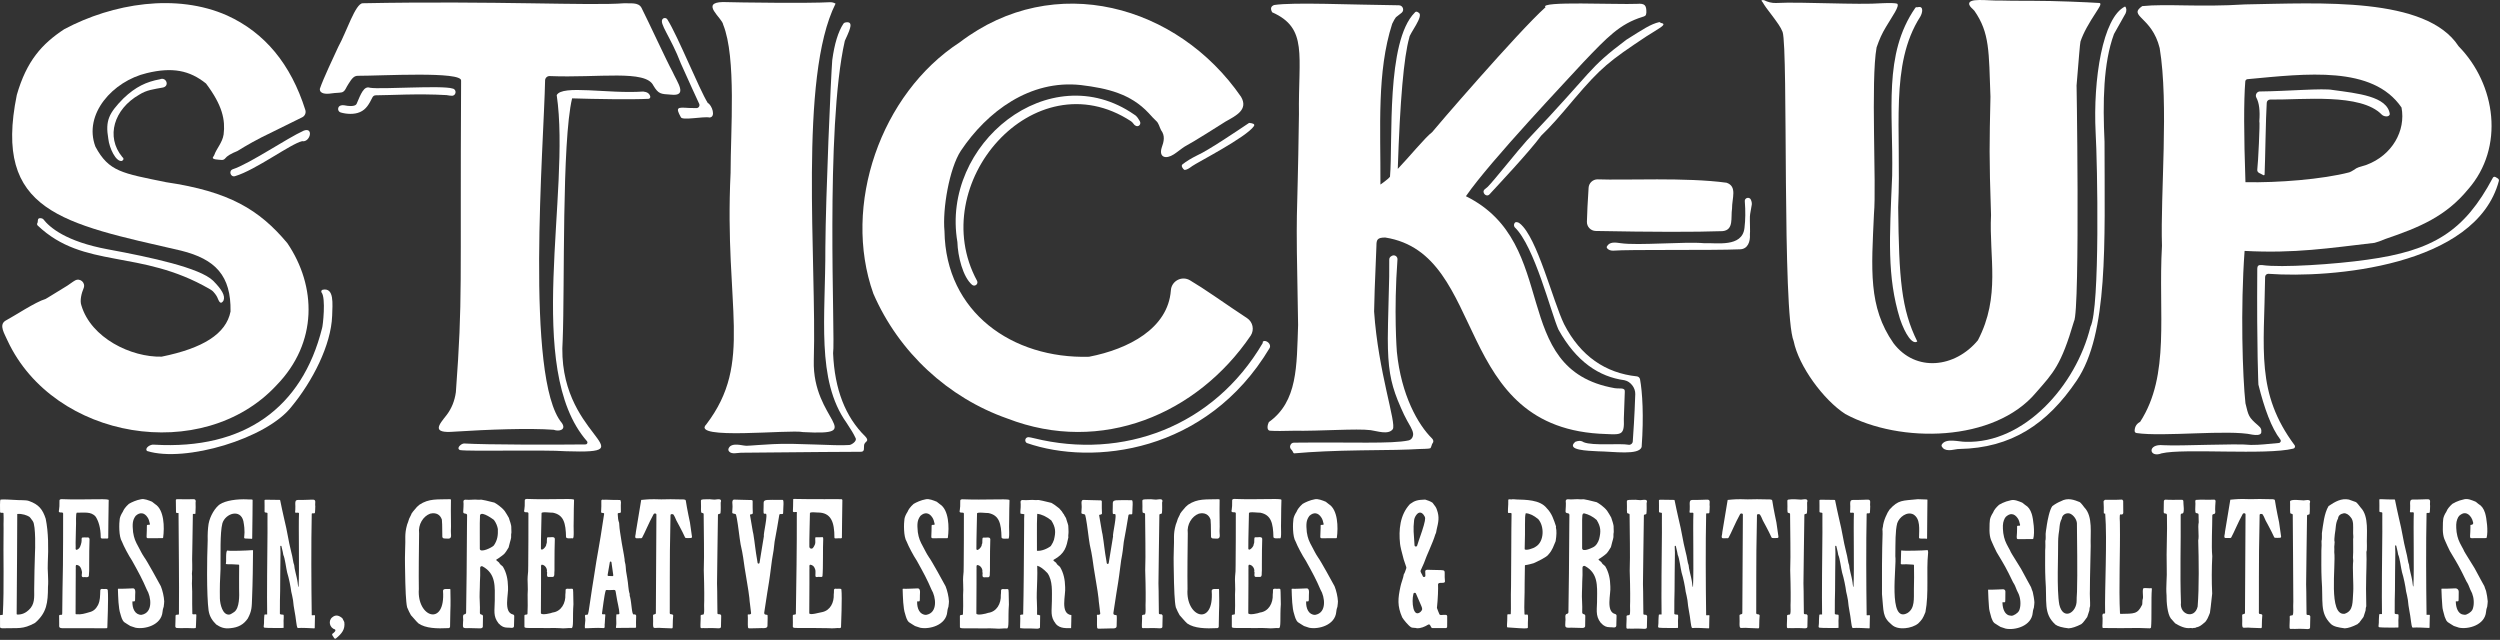 <?xml version="1.0" encoding="UTF-8" standalone="no"?><svg xmlns="http://www.w3.org/2000/svg" xmlns:xlink="http://www.w3.org/1999/xlink" xmlns:serif="http://www.serif.com/" width="100%" height="100%" viewBox="0 0 1516 388" version="1.1" xml:space="preserve" style="fill-rule:evenodd;clip-rule:evenodd;stroke-linejoin:round;stroke-miterlimit:2;"><rect x="0" y="0" width="1516" height="388" fill="#333333" stroke="none"/><g transform="matrix(8.333,0,0,8.333,1506.52,328.792)"><path d="M0,3.202C-0.001,3.19 -0.517,2.277 -0.662,1.985C-0.69,1.926 -0.715,1.882 -0.737,1.851C-0.739,1.848 -0.741,1.845 -0.743,1.842C-1.025,1.382 -1.176,1.14 -1.193,1.114C-1.253,1.029 -1.47,0.658 -1.47,0.656C-1.503,0.574 -1.553,0.472 -1.633,0.335C-1.858,-0.07 -1.952,-0.292 -2.021,-0.738C-2.069,-1.181 -2.059,-1.443 -1.978,-1.657C-1.931,-1.782 -1.876,-1.883 -1.832,-1.921C-1.693,-2.039 -1.553,-2.124 -1.399,-2.112C-1.236,-2.099 -1.089,-1.995 -0.96,-1.798C-0.902,-1.713 -0.853,-1.587 -0.814,-1.421C-0.796,-1.345 -0.853,-1.273 -0.93,-1.269C-0.979,-1.267 -1.016,-1.259 -1.016,-1.22C-1.016,-1.14 -1.012,-0.97 -1.024,-0.751C-1.033,-0.602 -1.039,-0.515 -1.041,-0.467C-1.042,-0.446 -1.041,-0.426 -1.038,-0.406C-1.037,-0.404 -1.037,-0.402 -1.038,-0.401C-1.047,-0.295 -0.971,-0.293 -0.907,-0.293C-0.548,-0.294 -0.206,-0.295 0.122,-0.299C0.14,-0.301 0.161,-0.315 0.166,-0.333C0.287,-0.78 0.168,-1.761 0.051,-2.126C-0.047,-2.439 -0.203,-2.655 -0.417,-2.774C-0.438,-2.786 -0.623,-2.935 -0.643,-2.951C-0.658,-2.964 -0.791,-3.011 -0.856,-3.035C-0.949,-3.064 -1.006,-3.083 -1.043,-3.098C-1.049,-3.1 -1.056,-3.102 -1.062,-3.104C-1.208,-3.145 -1.338,-3.152 -1.452,-3.127C-1.711,-3.07 -1.92,-3.003 -2.079,-2.924C-2.235,-2.846 -2.317,-2.802 -2.326,-2.793C-2.552,-2.59 -2.69,-2.413 -2.754,-2.247C-2.76,-2.233 -2.766,-2.22 -2.774,-2.208C-2.89,-2.029 -2.964,-1.862 -2.992,-1.707C-3.014,-1.589 -3.024,-1.327 -3.024,-0.922C-3.021,-0.655 -2.983,-0.428 -2.915,-0.241C-2.899,-0.199 -2.845,-0.079 -2.83,-0.044C-2.827,-0.038 -2.592,0.499 -2.506,0.65C-2.445,0.761 -2.201,1.166 -2.092,1.343C-1.831,1.769 -1.369,2.7 -1.312,2.837C-1.307,2.849 -1.301,2.86 -1.293,2.871C-1.205,2.998 -1.116,3.192 -1.028,3.436C-1.024,3.448 -1.019,3.459 -1.013,3.469C-0.834,3.777 -0.74,4.153 -0.781,4.565C-0.783,4.58 -0.807,4.804 -0.882,4.938C-0.92,5.006 -0.997,5.084 -1.121,5.166C-1.246,5.244 -1.345,5.283 -1.419,5.283C-1.481,5.283 -1.628,5.249 -1.644,5.242C-1.912,5.135 -2.058,4.803 -2.078,4.371C-2.079,4.353 -2.087,4.307 -2.07,4.303C-2.019,4.29 -1.961,4.311 -1.933,4.305C-1.903,4.299 -1.88,4.274 -1.878,4.243C-1.876,4.209 -1.874,4.161 -1.872,4.098C-1.868,3.885 -1.866,3.718 -1.866,3.596C-1.865,3.46 -1.975,3.353 -2.111,3.358C-2.206,3.361 -2.323,3.366 -2.462,3.372C-2.693,3.384 -2.928,3.387 -3.051,3.382C-3.069,3.381 -3.125,3.37 -3.125,3.41C-3.125,3.734 -3.078,4.382 -3.063,4.602C-3.06,4.859 -2.955,5.155 -2.941,5.224C-2.941,5.225 -2.895,5.393 -2.889,5.418C-2.889,5.42 -2.888,5.421 -2.887,5.423C-2.871,5.45 -2.798,5.65 -2.779,5.676C-2.758,5.714 -2.721,5.761 -2.671,5.81C-2.668,5.813 -2.666,5.815 -2.663,5.817C-2.619,5.854 -2.23,6.09 -2.222,6.095C-2.188,6.112 -1.854,6.219 -1.846,6.219C-1.179,6.354 0.042,6.042 0.124,5.055C0.141,4.84 0.207,4.716 0.207,4.694C0.23,4.546 0.241,4.377 0.245,4.305L0.245,4.298C0.24,4.143 0.162,3.676 0.123,3.544C0.112,3.513 0.004,3.243 0,3.202" style="fill:white;fill-rule:nonzero;"/></g><g transform="matrix(8.333,0,0,8.333,1231.62,329.368)"><path d="M0,3.203C-0.001,3.19 -0.517,2.278 -0.662,1.986C-0.691,1.926 -0.716,1.881 -0.738,1.85C-0.739,1.848 -0.741,1.846 -0.742,1.844C-1.024,1.384 -1.175,1.141 -1.193,1.115C-1.253,1.03 -1.47,0.659 -1.47,0.657C-1.503,0.575 -1.553,0.473 -1.633,0.336C-1.858,-0.069 -1.952,-0.291 -2.021,-0.737C-2.069,-1.18 -2.059,-1.442 -1.978,-1.656C-1.931,-1.781 -1.876,-1.883 -1.832,-1.92C-1.693,-2.038 -1.553,-2.124 -1.399,-2.111C-1.236,-2.099 -1.089,-1.994 -0.96,-1.797C-0.891,-1.696 -0.836,-1.54 -0.794,-1.328C-0.788,-1.298 -0.81,-1.271 -0.839,-1.27C-0.925,-1.267 -1.016,-1.28 -1.016,-1.219C-1.016,-1.139 -1.012,-0.969 -1.024,-0.75C-1.033,-0.59 -1.04,-0.501 -1.042,-0.456C-1.042,-0.442 -1.042,-0.427 -1.039,-0.413L-1.038,-0.405C-1.037,-0.403 -1.037,-0.401 -1.038,-0.4C-1.047,-0.294 -0.971,-0.292 -0.907,-0.292C-0.548,-0.293 -0.206,-0.294 0.122,-0.298C0.14,-0.3 0.161,-0.314 0.166,-0.332C0.287,-0.779 0.168,-1.76 0.051,-2.125C-0.047,-2.438 -0.203,-2.654 -0.417,-2.773C-0.438,-2.785 -0.623,-2.934 -0.643,-2.95C-0.658,-2.963 -0.791,-3.01 -0.856,-3.034C-0.952,-3.064 -1.009,-3.083 -1.046,-3.098C-1.05,-3.1 -1.054,-3.101 -1.059,-3.102C-1.206,-3.144 -1.337,-3.152 -1.452,-3.126C-1.711,-3.069 -1.92,-3.002 -2.079,-2.923C-2.235,-2.845 -2.317,-2.801 -2.326,-2.792C-2.556,-2.586 -2.694,-2.406 -2.757,-2.238C-2.76,-2.23 -2.765,-2.222 -2.77,-2.214C-2.888,-2.032 -2.963,-1.863 -2.992,-1.706C-3.014,-1.588 -3.024,-1.326 -3.024,-0.921C-3.021,-0.654 -2.983,-0.427 -2.915,-0.24C-2.899,-0.198 -2.845,-0.079 -2.83,-0.044C-2.827,-0.037 -2.592,0.5 -2.506,0.65C-2.445,0.762 -2.201,1.167 -2.092,1.344C-1.828,1.775 -1.358,2.723 -1.31,2.843C-1.306,2.852 -1.301,2.86 -1.296,2.868C-1.206,2.996 -1.115,3.194 -1.026,3.444C-1.023,3.451 -1.02,3.458 -1.016,3.464C-0.835,3.773 -0.74,4.151 -0.781,4.566C-0.783,4.581 -0.807,4.805 -0.882,4.939C-0.92,5.007 -0.997,5.084 -1.121,5.166C-1.246,5.245 -1.345,5.284 -1.419,5.284C-1.481,5.284 -1.628,5.25 -1.644,5.243C-1.912,5.136 -2.058,4.803 -2.078,4.372C-2.079,4.354 -2.087,4.308 -2.07,4.304C-2.019,4.29 -1.961,4.312 -1.933,4.306C-1.903,4.3 -1.88,4.275 -1.878,4.244C-1.876,4.21 -1.874,4.162 -1.872,4.099C-1.867,3.835 -1.865,3.641 -1.866,3.516C-1.866,3.426 -1.941,3.354 -2.031,3.356C-2.139,3.359 -2.283,3.365 -2.462,3.373C-2.693,3.385 -2.928,3.388 -3.051,3.383C-3.069,3.382 -3.125,3.371 -3.125,3.41C-3.125,3.734 -3.078,4.383 -3.063,4.603C-3.06,4.86 -2.955,5.156 -2.941,5.225C-2.941,5.226 -2.895,5.394 -2.889,5.418C-2.889,5.421 -2.888,5.422 -2.887,5.424C-2.871,5.451 -2.798,5.651 -2.779,5.677C-2.758,5.715 -2.721,5.761 -2.671,5.811C-2.668,5.814 -2.666,5.816 -2.663,5.818C-2.619,5.855 -2.23,6.091 -2.222,6.095C-2.188,6.113 -1.854,6.22 -1.846,6.22C-1.179,6.355 0.042,6.043 0.124,5.056C0.141,4.841 0.207,4.717 0.207,4.695C0.231,4.545 0.242,4.372 0.245,4.303C0.241,4.151 0.162,3.678 0.123,3.545C0.112,3.514 0.004,3.243 0,3.203" style="fill:white;fill-rule:nonzero;"/></g><g transform="matrix(8.333,0,0,8.333,717.082,78.203)"><path d="M0,2.574C-0.14,2.676 0.033,2.914 0.129,2.975C0.318,3.016 0.69,2.71 0.694,2.708C1.05,2.45 4.672,0.59 5.197,-0.209C5.295,-0.37 5.09,-0.416 4.847,-0.442C3.993,0.129 1.864,1.569 1.078,1.916C0.635,2.136 0.275,2.355 0,2.574" style="fill:white;fill-rule:nonzero;"/></g><g transform="matrix(8.333,0,0,8.333,995.494,139.43)"><path d="M0,15.798C0.165,13.541 0.052,11.781 -0.117,10.87C-0.139,10.755 -0.233,10.668 -0.35,10.656C-2.627,10.417 -4.453,9.183 -5.644,6.857C-6.458,5.18 -7.602,0.545 -8.852,-0.458C-8.941,-0.557 -9.171,-0.616 -9.233,-0.514C-9.308,-0.424 -9.309,-0.293 -9.24,-0.197C-7.798,1.177 -6.587,6.066 -6.053,7.254C-4.748,9.603 -3.085,10.687 -1.255,10.936C-0.805,11.029 -0.45,11.488 -0.464,11.948C-0.518,13.649 -0.613,14.877 -0.646,15.391C-0.656,15.538 -0.785,15.649 -0.932,15.635C-1.596,15.511 -3.534,15.724 -4.212,15.451C-4.432,15.309 -4.614,15.337 -4.832,15.42C-5.533,16.039 -3.917,16.068 -3.185,16.109C-2.005,16.126 -0.203,16.414 0,15.798" style="fill:white;fill-rule:nonzero;"/></g><g transform="matrix(8.333,0,0,8.333,412.879,45.362)"><path d="M0,-0.822C0.671,0.67 1.115,1.648 1.333,2.11C1.401,2.256 1.295,2.422 1.135,2.423C0.978,2.423 0.787,2.419 0.562,2.412C-0.247,2.357 -0.403,2.358 -0.004,3.08C0.078,3.35 1.65,3.01 2.087,3.108C2.573,3.077 2.259,2.194 1.956,2.048C1.333,1.043 -0.216,-2.809 -0.977,-4.02C-1.049,-4.146 -1.225,-4.172 -1.323,-4.065C-1.618,-3.755 -0.747,-2.781 0,-0.822" style="fill:white;fill-rule:nonzero;"/></g><g transform="matrix(8.333,0,0,8.333,4.623,70.799)"><path d="M0,16.306C3.374,23.518 14.213,25.307 19.561,19.546C22.594,16.435 22.479,12.328 20.354,9.196C18.304,6.752 16.13,5.442 11.523,4.761C8.332,4.106 7.37,4.004 6.388,2.174C5.497,-0.199 7.663,-2.593 10.125,-3.175C11.98,-3.626 13.235,-3.383 14.437,-2.419C15.641,-0.819 15.848,0.241 15.719,1.285C15.63,1.888 15.201,2.309 15.035,2.792C15.032,2.798 15.029,2.805 15.025,2.812L14.938,2.955C14.869,3.118 15.317,3.12 15.575,3.143C15.673,3.151 15.77,3.111 15.83,3.032C15.961,2.859 16.258,2.679 16.72,2.495C17.377,2.088 18.148,1.639 19.269,1.109C20.295,0.606 21.019,0.249 21.44,0.038C21.635,-0.059 21.73,-0.283 21.665,-0.491C20.61,-3.832 18.712,-6.125 15.97,-7.371C12.295,-9.001 7.666,-8.264 4.114,-6.367C2.495,-5.301 1.381,-4.063 0.668,-1.587C-1.068,6.929 4.005,7.765 12.609,9.74C15.133,10.365 16.264,11.569 16.222,14.173C15.896,15.807 14.212,16.846 11.21,17.458C8.995,17.515 6.066,16.102 5.365,13.719C5.245,13.379 5.369,12.85 5.541,12.45C5.677,12.063 5.262,11.712 4.906,11.914C4.781,11.971 4.345,12.311 4.226,12.365C3.276,12.95 2.72,13.29 2.755,13.262C2.027,13.474 0.491,14.498 -0.164,14.846C-0.659,15.16 -0.217,15.799 0,16.306" style="fill:white;fill-rule:nonzero;"/></g><g transform="matrix(8.333,0,0,8.333,84.426,87.524)"><path d="M0,-3.613C0.546,-3.96 1.045,-4.007 1.74,-4.137C2.225,-4.257 1.957,-4.923 1.512,-4.736C0.521,-4.552 -0.259,-4.193 -1.156,-3.336C-2.205,-2.266 -2.477,-1.73 -2.251,-0.412C-2.178,0.276 -1.691,1.31 -1.251,1.206C-1.111,1.118 -1.116,1.01 -1.241,0.912C-2.449,-0.556 -1.84,-2.563 0,-3.613" style="fill:white;fill-rule:nonzero;"/></g><g transform="matrix(8.333,0,0,8.333,176.901,208.423)"><path d="M0,4.565C1.496,2.747 2.87,0.116 2.943,-2.045C2.962,-2.883 3.117,-4.108 2.247,-3.927C2.165,-3.905 2.124,-3.804 2.168,-3.732C2.498,-3.345 2.265,-1.256 2.208,-1.131C0.756,4.682 -3.47,7.728 -10,7.348C-10.281,7.297 -10.731,7.594 -10.529,7.809C-7.765,8.673 -1.808,6.913 0,4.565" style="fill:white;fill-rule:nonzero;"/></g><g transform="matrix(-4.602,-6.947,-6.947,4.602,142.51,83.1)"><path d="M-2.376,-4.438C-2.16,-3.104 -2.204,0.212 -1.864,1.431C-1.785,1.766 -2.283,1.896 -2.376,1.564C-2.831,0.073 -2.646,-3.095 -2.948,-3.905C-3.359,-4.323 -2.569,-5.197 -2.376,-4.438" style="fill:white;fill-rule:nonzero;"/></g><g transform="matrix(8.333,0,0,8.333,335.716,2.82)"><path d="M0,30.937C0.42,31.09 0.934,30.927 0.6,30.444C-2.1,27.241 -0.706,10.134 -0.62,5.497C-0.608,5.329 -0.469,5.198 -0.3,5.197C3.293,5.343 6.708,4.718 7.26,5.89C7.63,6.502 7.782,6.502 8.525,6.548C9.797,6.694 9.008,5.677 8.64,4.856C8.255,4.164 6.894,1.209 6.391,0.223C6.159,-0.2 5.573,-0.068 5.141,-0.102C2.663,0.094 -4.244,-0.289 -13.892,-0.102C-14.426,-0.092 -15.065,1.975 -15.671,3.069C-15.997,3.781 -16.765,5.388 -17.011,6.123C-17.039,6.505 -16.545,6.516 -16.192,6.461C-15.809,6.406 -15.657,6.43 -15.401,6.38C-15.15,6.292 -15.116,6.031 -14.91,5.738C-14.805,5.569 -14.694,5.404 -14.581,5.306C-14.49,5.222 -14.37,5.176 -14.245,5.177C-12.536,5.182 -6.636,4.835 -6.733,5.534C-6.816,20.775 -6.602,21.244 -7.113,28.197C-7.199,28.828 -7.421,29.381 -7.78,29.855C-8.336,30.565 -8.958,31.226 -7.195,31.072C-4.757,30.916 -1.752,30.806 0,30.937" style="fill:white;fill-rule:nonzero;"/></g><g transform="matrix(8.333,0,0,8.333,270.765,63.445)"><path d="M0,-0.693C0.195,-0.658 0.264,-0.653 0.376,-0.646C0.711,-0.622 0.769,-1.117 0.438,-1.171C-0.333,-1.422 -4.801,-1.093 -5.569,-1.228C-6.01,-1.383 -6.234,-0.786 -6.545,-0.051C-6.572,-0.002 -6.692,0.2 -7.453,0.047C-7.541,0.028 -7.622,0.043 -7.693,0.062C-7.95,0.13 -7.954,0.496 -7.699,0.571C-7.283,0.693 -6.722,0.729 -6.306,0.547C-5.837,0.349 -5.628,-0.054 -5.389,-0.53C-5.346,-0.617 -5.259,-0.674 -5.162,-0.678C-4.105,-0.681 -2.092,-0.814 0,-0.693" style="fill:white;fill-rule:nonzero;"/></g><g transform="matrix(8.333,0,0,8.333,341.22,120.608)"><path d="M0,10.237C0.153,6.422 -0.071,-4.181 0.685,-7.316C2.305,-7.263 5.062,-7.22 6.263,-7.283C6.341,-7.301 6.391,-7.38 6.371,-7.458C6.316,-7.668 6.145,-7.786 5.856,-7.812C3.295,-7.633 -0.054,-8.323 -0.435,-7.549C0.609,-0.438 -2.839,12.355 1.762,17.627C1.846,17.719 1.781,17.867 1.657,17.868C-0.502,17.894 -5.528,17.896 -7.171,17.799C-7.37,17.79 -7.785,18.145 -7.474,18.279C-6.802,18.391 -1.432,18.245 0.251,18.364C6.369,18.56 -0.509,17.339 0,10.237" style="fill:white;fill-rule:nonzero;"/></g><g transform="matrix(8.333,0,0,8.333,438.529,253.33)"><path d="M0,-28.61C0.97,-26.215 0.537,-20.836 0.54,-17.817C0.064,-7.962 2.231,-4.068 -1.226,0.479C-2.4,1.642 4.854,0.836 5.818,1.043C10.552,1.293 6.48,0.217 6.595,-4.163C6.813,-11.408 5.485,-24.78 8.179,-30.136C8.053,-30.213 7.905,-30.247 7.757,-30.239C6.25,-30.151 1.152,-30.216 -0.021,-30.252C-1.705,-30.217 -0.058,-29.084 0,-28.61" style="fill:white;fill-rule:nonzero;"/></g><g transform="matrix(8.333,0,0,8.333,505.19,74.468)"><path d="M0,16.769C0.174,15.687 -0.598,0.421 0.853,-5.965C0.881,-6.028 0.932,-6.138 1.044,-6.386C1.141,-6.603 1.203,-6.77 1.232,-6.886C1.335,-7.235 1.216,-7.373 0.876,-7.298C0.823,-7.287 0.777,-7.254 0.748,-7.209C0.368,-6.627 0.098,-5.744 -0.062,-4.559C-0.164,-3.281 -0.535,5.241 -0.563,9.073C-0.545,14.153 -1.249,18.709 0.981,21.835C1.332,22.373 1.472,22.59 1.641,22.951C1.748,23.178 1.329,23.435 1.188,23.446C0.156,23.529 -2.666,23.289 -4.36,23.383C-6.211,23.484 -6.249,23.531 -6.472,23.487C-6.917,23.416 -7.434,23.311 -7.605,23.696C-7.637,23.771 -7.623,23.859 -7.567,23.918C-7.379,24.142 -6.958,24.013 -6.701,24.009C-1.642,23.961 1.256,23.938 1.992,23.94C2.346,23.956 2.212,23.645 2.264,23.409C2.313,23.247 2.452,23.216 2.48,23.11C2.5,23.037 2.437,22.918 2.335,22.817C0.898,21.404 0.109,19.399 0,16.769" style="fill:white;fill-rule:nonzero;"/></g><g transform="matrix(8.333,0,0,8.333,523.284,273.983)"><path d="M0,0.002C0.012,0.001 0.011,0 0,0L0,0.002Z" style="fill:white;fill-rule:nonzero;"/></g><g transform="matrix(8.333,0,0,8.333,610.834,3.957)"><path d="M0,29.98C6.858,32.636 13.84,29.653 17.714,23.945C17.989,23.521 17.869,22.954 17.447,22.676C16.79,22.243 16.005,21.713 15.094,21.087C14.412,20.621 13.812,20.233 13.294,19.924C12.697,19.568 11.937,19.975 11.901,20.669C11.69,23.418 8.842,24.926 5.945,25.487C0.381,25.645 -4.487,22.263 -4.572,16.348C-4.727,14.745 -4.223,11.785 -3.382,10.499C-1.471,7.644 1.649,5.304 5.365,5.716C7.304,5.953 8.98,6.353 10.292,7.76C10.501,7.995 10.676,8.179 10.82,8.313C11.034,8.495 11.061,8.76 11.19,8.999C11.494,9.404 11.4,9.82 11.231,10.282C11.024,10.969 11.523,11.14 12.12,10.756C12.297,10.647 12.718,10.309 12.902,10.195C13.674,9.779 15.346,8.708 15.887,8.368C16.642,7.945 17.559,7.504 17.008,6.567C12.411,-0.094 3.437,-2.656 -3.465,2.607C-9.217,6.347 -12.034,14.468 -9.749,20.891C-7.889,25.179 -4.29,28.475 0,29.98" style="fill:white;fill-rule:nonzero;"/></g><g transform="matrix(8.333,0,0,8.333,709.999,163.912)"><path d="M0,0.001C0.006,0.003 0.014,0.007 0.02,0.01C0.015,-0.004 0.008,-0.009 0,0.001" style="fill:white;fill-rule:nonzero;"/></g><g transform="matrix(8.333,0,0,8.333,595.122,174.735)"><path d="M0,-0.006C-0.005,-0.006 -0.01,-0.007 -0.015,-0.006C-0.007,0.001 -0.002,0.001 0,-0.006" style="fill:white;fill-rule:nonzero;"/></g><g transform="matrix(8.333,0,0,8.333,685.852,134.404)"><path d="M0,-7.306C0.07,-7.253 0.133,-7.19 0.184,-7.118C0.438,-6.758 0.788,-7.034 0.645,-7.304C0.549,-7.45 0.457,-7.662 0.241,-7.786C-5.922,-12.073 -13.86,-5.664 -12.635,1.482C-12.605,2.535 -12.233,4.024 -11.572,4.593C-11.375,4.767 -11.084,4.541 -11.204,4.307C-15.02,-2.732 -7.064,-11.924 0,-7.306" style="fill:white;fill-rule:nonzero;"/></g><g transform="matrix(8.333,0,0,8.333,769.854,277.367)"><path d="M0,-7.949C0.173,-8.252 -0.26,-8.565 -0.453,-8.449C-0.502,-8.428 -0.505,-8.372 -0.493,-8.327C-4.064,-2.237 -10.676,0.201 -17.144,-1.396C-17.514,-1.486 -17.583,-1.483 -17.654,-1.447C-17.813,-1.365 -17.816,-1.138 -17.663,-1.046C-12.89,0.616 -4.579,-0.301 0,-7.949" style="fill:white;fill-rule:nonzero;"/></g><g transform="matrix(8.333,0,0,8.333,974.069,1.198)"><path d="M0,31.441C1.125,31.496 1.321,31.505 1.275,30.329C1.312,29.313 1.34,28.416 1.345,28.359C1.374,28.026 0.952,28.164 0.602,28.102C-7.184,26.734 -3.242,17.584 -10.217,14.135C-8.437,11.551 -2.692,5.514 -1.679,4.395C0.074,2.557 0.986,1.597 2.622,1.09C2.803,1.032 2.896,1.02 2.914,0.785C2.927,0.236 2.806,0.092 2.241,0.136C0.773,0.204 -4.95,-0.083 -4.423,0.381C-6.406,2.15 -12.687,9.457 -12.677,9.476C-13.166,9.837 -14.392,11.334 -15.176,12.147C-15.013,7.172 -14.733,3.981 -14.339,2.602C-14.352,2.339 -13.236,0.992 -13.661,0.776C-13.808,0.667 -13.88,0.694 -13.943,0.776C-16.038,2.893 -15.521,10.127 -15.741,12.713C-15.871,12.903 -16.429,13.274 -16.438,13.287C-16.419,9.099 -16.708,5.093 -15.583,1.59C-15.471,1.359 -15.382,1.2 -15.312,1.113C-15.315,1.118 -15.156,0.995 -14.888,0.781C-14.678,0.597 -14.806,0.25 -15.085,0.241C-18.598,0.204 -22.761,0.005 -24.173,0.221C-24.425,0.316 -24.455,0.496 -24.315,0.751C-21.699,1.911 -22.425,3.867 -22.367,8.177C-22.493,17.4 -22.621,13.489 -22.429,23.505C-22.534,26.489 -22.451,29.071 -24.558,30.572C-24.641,30.732 -24.747,31.14 -24.498,31.198C-24.059,31.235 -23.477,31.215 -22.743,31.202C-20.861,31.235 -18.151,31.03 -17.148,31.159C-16.696,31.217 -15.865,31.524 -15.541,31.091C-15.25,30.669 -16.599,26.927 -16.898,22.528C-16.898,22.006 -16.841,20.412 -16.729,17.746C-16.729,17.3 -16.666,17.141 -16.085,17.141C-8.515,18.34 -11.343,31.134 0,31.441" style="fill:white;fill-rule:nonzero;"/></g><g transform="matrix(8.333,0,0,8.333,986.107,109.176)"><path d="M0,-10.199C-2.874,-8.028 -2.204,-8.17 -7.208,-2.898C-7.917,-2.116 -9.603,0.019 -10.067,0.487C-10.142,0.557 -10.236,0.63 -10.288,0.671C-10.552,0.877 -10.186,1.295 -9.948,1.044C-9.434,0.485 -7.061,-2.036 -6.181,-3.232C-5.444,-3.943 -4.899,-4.571 -3.76,-5.924C-1.83,-8.184 -1.257,-8.643 1.501,-10.473C2.312,-10.996 3.025,-11.33 2.571,-11.423C2.505,-11.419 2.477,-11.493 2.41,-11.494C1.764,-11.341 1.229,-10.972 0,-10.199" style="fill:white;fill-rule:nonzero;"/></g><g transform="matrix(8.333,0,0,8.333,968.735,139.432)"><path d="M0,-3.681C-0.343,-3.68 -0.627,-3.413 -0.649,-3.071C-0.717,-2.035 -0.758,-1.209 -0.772,-0.593C-0.78,-0.231 -0.493,0.068 -0.131,0.075C4.003,0.154 7.08,0.158 9.098,0.088C9.939,0.005 9.687,-0.895 9.789,-1.547C9.781,-2.314 10.185,-3.161 9.392,-3.435C6.442,-3.839 2.007,-3.603 0,-3.681" style="fill:white;fill-rule:nonzero;"/></g><g transform="matrix(8.333,0,0,8.333,1033.31,123.667)"><path d="M0,2.857C-1.368,2.73 -4.812,3.041 -6.055,2.857C-6.478,2.795 -6.865,2.744 -7.063,3.086C-7.089,3.133 -7.082,3.191 -7.047,3.231C-6.949,3.344 -6.806,3.401 -6.618,3.401C-5.516,3.305 0.579,3.39 2.618,3.302C3.192,3.29 3.375,2.731 3.34,2.226C3.37,2.085 3.326,1.2 3.34,0.915C3.359,0.636 3.401,0.546 3.465,0.117C3.497,-0.004 3.481,-0.142 3.416,-0.297C3.322,-0.544 2.94,-0.458 2.969,-0.194C3.024,0.511 3.016,1.158 2.945,1.747C2.784,3.192 0.892,2.812 0,2.857" style="fill:white;fill-rule:nonzero;"/></g><g transform="matrix(8.333,0,0,8.333,1234.68,29.444)"><path d="M0,25.03C1.266,23.581 1.815,23.06 2.756,19.855C3.223,19.188 2.926,0.666 2.943,2.723C3.111,0.722 3.189,-0.339 3.231,-0.513C3.456,-1.176 3.837,-1.832 4.384,-2.669C4.528,-2.905 4.811,-3.277 4.616,-3.315C3.701,-3.374 1.384,-3.476 -0.23,-3.474C-1.399,-3.474 -2.2,-3.48 -2.63,-3.496C-3.507,-3.465 -5.029,-3.73 -4.859,-3.181C-4.783,-2.997 -4.621,-2.904 -4.489,-2.749C-3.368,-1.135 -3.441,0.203 -3.32,3.505C-3.393,6.962 -3.423,7.796 -3.278,12.115C-3.43,15.178 -2.562,18.027 -4.234,21.228C-5.895,23.234 -8.761,23.574 -10.376,21.443C-12.228,18.795 -11.979,16.06 -11.796,12.007C-11.61,9.967 -12.039,2.305 -11.607,-0.082C-11.393,-0.694 -11.225,-1.074 -10.919,-1.582C-10.459,-2.36 -9.897,-3.115 -10.113,-3.267C-10.272,-3.313 -10.624,-3.324 -11.169,-3.3C-13.027,-3.161 -17.017,-3.415 -18.931,-3.315C-19.22,-3.304 -19.528,-3.384 -19.783,-3.513C-19.798,-3.527 -19.818,-3.528 -19.83,-3.52C-19.863,-3.51 -19.891,-3.538 -19.962,-3.52C-20.018,-3.478 -19.91,-3.394 -19.895,-3.365C-19.784,-3.162 -19.541,-2.822 -19.165,-2.343C-18.838,-1.893 -18.59,-1.579 -18.446,-1.207C-18.029,0.049 -18.487,19.247 -17.641,21.29C-17.273,23.114 -15.466,25.573 -13.883,26.595C-9.896,28.76 -3.033,28.654 0,25.03" style="fill:white;fill-rule:nonzero;"/></g><g transform="matrix(8.333,0,0,8.333,1147.41,106.398)"><path d="M0,0.011C-0.195,4.576 -0.379,7.349 0.564,10.425C0.947,11.563 1.481,12.343 1.827,12.079C0.661,9.732 0.492,7.495 0.439,2.315C0.684,-3.422 -0.194,-8.056 2.046,-11.556C2.202,-11.816 2.311,-12.332 1.902,-12.253C1.827,-12.216 1.747,-12.281 1.691,-12.208C-0.67,-8.801 0.09,-4.725 0,0.011" style="fill:white;fill-rule:nonzero;"/></g><g transform="matrix(8.333,0,0,8.333,1259.31,46.305)"><path d="M0,22.137C2.312,18.713 2.03,12.206 2.025,4.765C1.894,1.888 1.929,-0.956 2.714,-3.083C2.581,-2.843 3.385,-4.278 3.563,-4.593C3.643,-4.784 3.63,-4.988 3.519,-5.084C1.891,-4.291 1.184,0.22 1.378,4.091C1.509,6.292 1.704,16.868 1.002,18.223C-0.041,22.493 -3.812,26.739 -8.1,26.594C-8.59,26.593 -9.497,26.309 -9.804,26.774C-9.839,26.823 -9.844,26.886 -9.816,26.939C-9.72,27.115 -9.545,27.203 -9.29,27.203C-9.149,27.221 -8.642,27.099 -8.538,27.116C-4.767,27.046 -2.151,25.322 0,22.137" style="fill:white;fill-rule:nonzero;"/></g><g transform="matrix(8.333,0,0,8.333,1199.64,271.691)"><path d="M0,0.004C0.016,0.002 0.022,0.001 0.019,0C0.013,0.001 0.007,0.003 0,0.004" style="fill:white;fill-rule:nonzero;"/></g><g transform="matrix(8.333,0,0,8.333,1513.22,277.606)"><path d="M0,-20.433C-0.069,-20.473 -0.158,-20.442 -0.191,-20.369C-2.251,-16.497 -4.512,-15.072 -9.349,-14.413C-11.59,-14.088 -15.612,-13.818 -16.973,-14.025C-17.228,-14.04 -17.33,-14.015 -17.33,-13.713C-17.372,-7.927 -17.245,-5.148 -17.245,-5.316C-16.818,-3.602 -16.301,-2.168 -15.651,-1.329C-15.574,-1.23 -15.64,-1.086 -15.766,-1.077C-16.679,-1 -17.082,-0.933 -17.787,-0.936C-18.925,-1.059 -22.853,-0.842 -24.162,-0.916C-25.367,-1.043 -25.214,0.04 -24.29,-0.324C-22.67,-0.705 -16.685,-0.174 -14.713,-0.667C-14.604,-0.686 -14.548,-0.808 -14.604,-0.903C-17.453,-4.722 -16.823,-7.855 -16.759,-13.169C-16.752,-13.295 -16.646,-13.393 -16.52,-13.389C-11.984,-13.056 -1.41,-13.914 0.252,-20.15C0.279,-20.31 0.133,-20.35 0,-20.433" style="fill:white;fill-rule:nonzero;"/></g><g transform="matrix(8.333,0,0,8.333,1361.54,213.43)"><path d="M0,-19.688C0.007,-19.773 0.073,-19.842 0.158,-19.851C4.45,-20.25 9.267,-20.859 11.369,-17.791C11.691,-16.105 10.694,-14.317 8.822,-13.616C8.258,-13.432 8.221,-13.479 7.862,-13.224C7.75,-13.152 7.653,-13.101 7.57,-13.072C5.63,-12.567 2.393,-12.303 0.012,-12.355C-0.108,-15.84 -0.113,-18.284 0,-19.688M-7.909,5.901C-5.99,6.19 -1.196,5.63 0.514,6.017C0.778,6.06 1.091,6.072 1.16,5.887C1.188,5.669 1.167,5.536 0.931,5.343C0.222,4.738 0.234,4.636 0.012,3.734C-0.196,1.82 -0.358,-3.178 -0.05,-7.354C3.601,-7.157 6.132,-7.562 9.407,-7.941C9.587,-7.984 9.852,-8.079 10.2,-8.224C12.709,-9.079 14.596,-9.873 16.212,-11.834C18.888,-14.877 18.244,-19.474 15.523,-22.247C13.163,-25.878 5.42,-25.383 -0.008,-25.292C-3.384,-25.079 -5.706,-25.353 -7.5,-25.168C-8.57,-24.42 -6.801,-24.424 -6.23,-22.116C-5.557,-18.034 -6.183,-11.511 -6.063,-7.724C-6.348,-2.743 -5.446,1.675 -7.652,5.087C-7.912,5.221 -8.045,5.438 -8.052,5.739C-8.054,5.822 -7.992,5.893 -7.909,5.901" style="fill:white;fill-rule:nonzero;"/></g><g transform="matrix(8.333,0,0,8.333,1370.06,86.241)"><path d="M0,-1.523C0.058,-1.493 -0.089,1.568 -0.148,1.977C-0.189,2.249 0.12,2.274 0.287,2.394C0.327,2.421 0.381,2.394 0.383,2.346C0.428,1.413 0.468,-1.865 0.539,-2.873C0.548,-3.004 0.658,-3.106 0.789,-3.104C3.136,-3.074 7.383,-3.592 8.911,-2.007C9.051,-1.863 9.434,-1.799 9.496,-2.037C9.33,-3.35 7.118,-3.557 5.35,-3.801C4.653,-3.944 2.073,-3.713 0.004,-3.692C-0.202,-3.657 -0.316,-3.427 -0.216,-3.243C-0.013,-2.868 0.059,-2.294 0,-1.523" style="fill:white;fill-rule:nonzero;"/></g><g transform="matrix(8.333,0,0,8.333,21.218,349.576)"><path d="M0,-1.753C-0.037,-0.89 -0.042,0.014 -0.058,0.921C-0.055,1.523 -0.005,2.03 -0.453,2.438C-0.65,2.625 -0.933,2.789 -1.295,2.768C-1.316,2.768 -1.334,2.75 -1.334,2.728C-1.314,1.36 -1.291,-4.548 -1.291,-4.548C-0.933,-4.586 -0.575,-4.445 -0.428,-4.354C-0.341,-4.301 -0.269,-4.166 -0.159,-4.025C0.072,-3.73 0.012,-1.786 0,-1.753M0.78,-4.201C0.561,-4.879 0.277,-5.242 -0.437,-5.493C-0.656,-5.579 -1.116,-5.538 -1.46,-5.571C-1.715,-5.583 -2.285,-5.624 -2.498,-5.596C-2.575,-5.596 -2.535,-4.881 -2.541,-4.705C-2.545,-4.593 -2.376,-4.646 -2.326,-4.633C-2.307,-4.631 -2.292,-4.615 -2.291,-4.596C-2.265,-4.069 -2.3,-3.996 -2.286,-3.516C-2.32,-1.47 -2.234,0.8 -2.341,2.766C-2.359,2.836 -2.545,2.774 -2.545,2.831C-2.546,2.999 -2.543,3.281 -2.543,3.68C-2.543,3.751 -2.45,3.765 -2.37,3.769C-1.197,3.732 -0.906,3.871 0.003,3.378C0.86,2.638 0.942,1.911 0.945,0.758C0.999,0.212 0.896,-0.468 0.932,-1.009C0.983,-2.042 0.984,-3.205 0.78,-4.201" style="fill:white;fill-rule:nonzero;"/></g><g transform="matrix(8.333,0,0,8.333,99.585,364.442)"><path d="M0,0.027L0,0.046C0.002,-0.019 0.002,-0.016 0,0.027" style="fill:white;fill-rule:nonzero;"/></g><g transform="matrix(8.333,0,0,8.333,97.54,328.495)"><path d="M0,3.241C-0.097,3.046 -1.054,1.32 -1.193,1.153C-1.406,0.837 -1.468,0.672 -1.633,0.374C-1.858,-0.031 -1.952,-0.253 -2.021,-0.699C-2.075,-1.27 -2.074,-1.559 -1.832,-1.882C-1.531,-2.165 -1.195,-2.134 -0.96,-1.759C-0.891,-1.658 -0.836,-1.502 -0.794,-1.289C-0.788,-1.26 -0.81,-1.233 -0.839,-1.232C-0.925,-1.228 -1.016,-1.242 -1.016,-1.181C-1.003,-1.075 -1.04,-0.517 -1.039,-0.374C-1.05,-0.266 -0.98,-0.251 -0.907,-0.254C-0.548,-0.255 -0.206,-0.256 0.122,-0.26C0.14,-0.262 0.161,-0.276 0.166,-0.294C0.27,-1.05 0.246,-2.322 -0.417,-2.735C-0.438,-2.747 -0.623,-2.896 -0.643,-2.912C-0.869,-3.003 -1.219,-3.152 -1.452,-3.088C-1.776,-3.033 -2.139,-2.869 -2.326,-2.754C-2.57,-2.535 -2.694,-2.363 -2.77,-2.176C-2.888,-1.994 -2.963,-1.825 -2.992,-1.668C-3.042,-1.356 -3.071,-0.376 -2.83,-0.005C-2.704,0.322 -2.351,0.991 -2.092,1.382C-1.59,2.283 -1.33,2.768 -1.026,3.482C-0.704,4.007 -0.54,5.177 -1.419,5.322C-1.883,5.318 -2.089,4.862 -2.07,4.342C-1.86,4.345 -1.879,4.353 -1.872,4.137C-1.895,3.84 -1.762,3.395 -2.031,3.394C-2.271,3.401 -2.844,3.433 -3.051,3.421C-3.069,3.42 -3.125,3.409 -3.125,3.449C-3.107,4.019 -3.092,4.843 -2.941,5.263C-2.887,5.448 -2.826,5.715 -2.663,5.856C-2.619,5.893 -2.23,6.129 -2.222,6.134C-2.188,6.151 -1.854,6.258 -1.847,6.258C-1.179,6.393 0.042,6.081 0.124,5.094C0.141,4.879 0.207,4.755 0.207,4.733C0.231,4.583 0.242,4.41 0.245,4.341C0.23,4 0.123,3.546 0,3.241" style="fill:white;fill-rule:nonzero;"/></g><g transform="matrix(8.333,0,0,8.333,573.403,328.516)"><path d="M0,3.241C-0.097,3.046 -1.054,1.32 -1.193,1.153C-1.406,0.837 -1.468,0.672 -1.633,0.374C-1.858,-0.031 -1.952,-0.253 -2.021,-0.699C-2.075,-1.27 -2.074,-1.559 -1.832,-1.882C-1.531,-2.165 -1.195,-2.134 -0.96,-1.759C-0.891,-1.658 -0.836,-1.502 -0.794,-1.289C-0.788,-1.26 -0.81,-1.233 -0.839,-1.232C-0.925,-1.228 -1.016,-1.242 -1.016,-1.181C-1.003,-1.075 -1.04,-0.517 -1.039,-0.374C-1.05,-0.266 -0.98,-0.251 -0.907,-0.254C-0.548,-0.255 -0.206,-0.256 0.122,-0.26C0.14,-0.262 0.161,-0.276 0.166,-0.294C0.27,-1.05 0.246,-2.322 -0.417,-2.735C-0.438,-2.747 -0.623,-2.896 -0.643,-2.912C-0.869,-3.003 -1.219,-3.152 -1.452,-3.088C-1.776,-3.033 -2.139,-2.869 -2.326,-2.754C-2.57,-2.535 -2.694,-2.363 -2.77,-2.176C-2.888,-1.994 -2.963,-1.825 -2.992,-1.668C-3.042,-1.356 -3.071,-0.376 -2.83,-0.005C-2.704,0.322 -2.351,0.991 -2.092,1.382C-1.59,2.283 -1.33,2.768 -1.026,3.482C-0.704,4.007 -0.54,5.177 -1.419,5.322C-1.883,5.318 -2.089,4.862 -2.07,4.342C-1.86,4.345 -1.879,4.353 -1.872,4.137C-1.895,3.84 -1.762,3.395 -2.031,3.394C-2.271,3.401 -2.844,3.433 -3.051,3.421C-3.069,3.42 -3.125,3.409 -3.125,3.449C-3.107,4.019 -3.092,4.843 -2.941,5.263C-2.887,5.448 -2.826,5.715 -2.663,5.856C-2.619,5.893 -2.23,6.129 -2.222,6.134C-2.188,6.151 -1.854,6.258 -1.847,6.258C-1.179,6.393 0.042,6.081 0.124,5.094C0.141,4.879 0.207,4.755 0.207,4.733C0.231,4.583 0.242,4.41 0.245,4.341C0.23,4 0.123,3.546 0,3.241" style="fill:white;fill-rule:nonzero;"/></g><g transform="matrix(8.333,0,0,8.333,809.285,328.516)"><path d="M0,3.241C-0.097,3.046 -1.054,1.32 -1.193,1.153C-1.406,0.837 -1.468,0.672 -1.633,0.374C-1.858,-0.031 -1.952,-0.253 -2.021,-0.699C-2.075,-1.27 -2.074,-1.559 -1.832,-1.882C-1.531,-2.165 -1.195,-2.134 -0.96,-1.759C-0.891,-1.658 -0.836,-1.502 -0.794,-1.289C-0.788,-1.26 -0.81,-1.233 -0.839,-1.232C-0.925,-1.228 -1.016,-1.242 -1.016,-1.181C-1.003,-1.075 -1.04,-0.517 -1.039,-0.374C-1.05,-0.266 -0.98,-0.251 -0.907,-0.254C-0.548,-0.255 -0.206,-0.256 0.122,-0.26C0.14,-0.262 0.161,-0.276 0.166,-0.294C0.27,-1.05 0.246,-2.322 -0.417,-2.735C-0.438,-2.747 -0.623,-2.896 -0.643,-2.912C-0.869,-3.003 -1.219,-3.152 -1.452,-3.088C-1.776,-3.033 -2.139,-2.869 -2.326,-2.754C-2.57,-2.535 -2.694,-2.363 -2.77,-2.176C-2.888,-1.994 -2.963,-1.825 -2.992,-1.668C-3.042,-1.356 -3.071,-0.376 -2.83,-0.005C-2.704,0.322 -2.351,0.991 -2.092,1.382C-1.59,2.283 -1.33,2.768 -1.026,3.482C-0.704,4.007 -0.54,5.177 -1.419,5.322C-1.883,5.318 -2.089,4.862 -2.07,4.342C-1.86,4.345 -1.879,4.353 -1.872,4.137C-1.895,3.84 -1.762,3.395 -2.031,3.394C-2.271,3.401 -2.844,3.433 -3.051,3.421C-3.069,3.42 -3.125,3.409 -3.125,3.449C-3.107,4.019 -3.092,4.843 -2.941,5.263C-2.887,5.448 -2.826,5.715 -2.663,5.856C-2.619,5.893 -2.23,6.129 -2.222,6.134C-2.188,6.151 -1.854,6.258 -1.847,6.258C-1.179,6.393 0.042,6.081 0.124,5.094C0.141,4.879 0.207,4.755 0.207,4.733C0.231,4.583 0.242,4.41 0.245,4.341C0.23,4 0.123,3.546 0,3.241" style="fill:white;fill-rule:nonzero;"/></g><g transform="matrix(8.333,0,0,8.333,118.404,311.353)"><path d="M0,7.339C-0.089,7.327 -0.212,7.369 -0.212,7.293C-0.223,6.886 -0.228,6.353 -0.223,5.692C-0.226,5.529 -0.238,5.256 -0.243,5.102C-0.234,4.916 -0.22,4.561 -0.243,4.389C-0.189,4.055 -0.244,3.366 -0.223,3.016C-0.22,3.186 -0.185,0.603 -0.176,0.146C-0.173,0.025 -0.2,0.029 -0.061,0.034C0.018,0.035 0.015,0.023 0.014,-0.023C0.014,-0.12 0.029,-0.263 0.029,-0.454C0.025,-0.645 0.024,-0.758 0.023,-0.791C0.053,-0.912 0.041,-1.051 -0.15,-1.037C-0.295,-1.023 -1.048,-1.032 -1.285,-1.038C-1.437,-1.038 -1.411,-1.008 -1.411,-0.865C-1.407,-0.691 -1.411,-0.291 -1.402,-0.124C-1.402,-0.033 -1.363,-0.033 -1.309,-0.033C-1.187,-0.036 -1.216,-0.031 -1.216,0.072C-1.206,2.412 -1.165,4.762 -1.187,7.227C-1.188,7.39 -1.194,7.366 -1.309,7.366C-1.447,7.364 -1.438,7.438 -1.434,7.512C-1.425,7.667 -1.454,7.989 -1.45,8.152C-1.466,8.279 -1.424,8.359 -1.223,8.34C-0.968,8.361 -0.845,8.329 -0.534,8.342C-0.283,8.34 0.065,8.39 0.043,8.303C0.043,8.294 0.065,8.009 0.079,7.424C0.083,7.361 0.066,7.316 0,7.339" style="fill:white;fill-rule:nonzero;"/></g><g transform="matrix(8.333,0,0,8.333,153.438,350.026)"><path d="M0,-1.942C-0.005,-1.975 -0.052,-1.972 -0.085,-1.969C-0.357,-1.942 -1.715,-1.891 -1.85,-1.941C-2.012,-1.987 -1.936,-1.111 -1.969,-1.057C-1.97,-1.033 -1.988,-0.969 -1.965,-0.961C-1.918,-0.947 -1.871,-0.943 -1.822,-0.945C-1.694,-0.957 -1.444,-0.935 -1.07,-0.917C-1.001,-0.913 -1.008,-0.885 -1.009,-0.85C-1.011,-0.636 -1.021,0.765 -1.014,0.882C-0.997,1.354 -0.977,2.247 -1.37,2.53C-1.432,2.565 -1.636,2.723 -1.735,2.72C-2.214,2.758 -2.4,1.973 -2.412,1.548C-2.425,0.803 -2.408,0.095 -2.366,-0.586C-2.351,-1.618 -2.415,-3.217 -2.229,-3.928C-1.998,-4.654 -0.914,-4.993 -0.702,-4.08C-0.418,-2.599 -1.031,-2.861 -0.12,-2.797C-0.064,-2.784 -0.057,-2.805 -0.06,-2.846C-0.047,-4.245 -0.024,-5.129 -0.03,-5.595C-0.011,-5.71 -0.274,-5.631 -0.392,-5.664C-1.186,-5.704 -2.009,-5.574 -2.415,-5.305C-2.75,-5.071 -3.126,-4.476 -3.235,-3.884C-3.291,-3.52 -3.311,-3.105 -3.299,-2.693C-3.327,-1.986 -3.348,-0.96 -3.344,-0.213C-3.342,0.894 -3.306,1.896 -3.234,2.422C-3.157,2.899 -2.94,3.176 -2.68,3.438C-2.387,3.632 -2.111,3.768 -1.641,3.708C-1.08,3.657 -0.686,3.446 -0.383,3.005C-0.085,2.452 -0.092,2.193 -0.068,1.457C-0.025,0.501 -0.004,-1.121 0,-1.942" style="fill:white;fill-rule:nonzero;"/></g><g transform="matrix(8.333,0,0,8.333,189.038,371.769)"><path d="M0,-7.22C0.013,-7.323 0.235,-7.179 0.238,-7.333C0.24,-7.381 0.262,-7.658 0.259,-7.77C0.217,-8.002 0.339,-8.219 0.133,-8.251C-0.039,-8.265 -0.462,-8.226 -0.635,-8.234C-1.148,-8.218 -1.223,-8.334 -1.192,-7.776C-1.189,-7.575 -1.196,-7.464 -1.209,-7.377C-1.243,-7.216 -0.967,-7.379 -0.927,-7.26C-0.97,-6.202 -0.892,-3.349 -0.956,-1.918C-1.004,-1.834 -1.013,-2.234 -1.056,-2.403C-1.076,-2.569 -1.274,-3.26 -1.276,-3.489C-1.35,-3.631 -1.395,-4.119 -1.484,-4.412C-1.722,-5.348 -1.747,-5.821 -2.021,-6.925C-2.126,-7.42 -2.209,-7.735 -2.295,-8.202C-2.298,-8.221 -2.313,-8.235 -2.332,-8.236C-2.552,-8.229 -3.114,-8.258 -3.352,-8.249C-3.382,-8.233 -3.439,-8.252 -3.436,-8.199C-3.43,-8.103 -3.429,-7.982 -3.432,-7.835C-3.429,-7.779 -3.433,-7.442 -3.433,-7.399C-3.444,-7.255 -3.238,-7.358 -3.219,-7.259C-3.214,-6.896 -3.228,-6.175 -3.219,-5.878C-3.235,-4.397 -3.269,-1.111 -3.243,0.088C-3.243,0.103 -3.245,0.101 -3.257,0.101C-3.29,0.108 -3.36,0.101 -3.404,0.104C-3.429,0.104 -3.443,0.115 -3.445,0.139C-3.453,0.233 -3.468,0.371 -3.471,0.555C-3.453,1.086 -3.647,1.063 -3.18,1.079C-2.807,1.096 -2.347,1.083 -2.102,1.083C-2.085,1.083 -2.047,1.089 -2.047,1.053L-2.047,0.732C-2.074,0.558 -1.986,0.109 -2.078,0.116C-2.129,0.1 -2.303,0.126 -2.318,0.046C-2.318,-0.689 -2.313,-1.242 -2.299,-1.611C-2.291,-2.596 -2.292,-3.219 -2.273,-4.389C-2.267,-4.388 -2.286,-4.714 -2.288,-4.855C-2.288,-4.905 -2.217,-4.914 -2.205,-4.866C-2.121,-4.523 -2.075,-4.312 -2.067,-4.232C-1.951,-4.011 -1.857,-3.215 -1.788,-2.952C-1.661,-2.547 -1.533,-1.914 -1.49,-1.552C-1.475,-1.476 -1.368,-1.053 -1.361,-0.937C-1.312,-0.341 -1.2,0.009 -1.128,0.66C-1.101,0.781 -1.09,1.076 -1.004,1.089C-0.761,1.059 -0.024,1.102 0.173,1.111C0.213,1.114 0.218,1.098 0.218,1.072C0.218,0.957 0.228,0.425 0.232,0.359C0.237,0.228 0.253,0.156 0.219,0.156C0.19,0.156 0.182,0.158 0.014,0.158C-0.006,0.158 -0.001,0.114 -0.001,0.076C-0.031,-2.038 -0.047,-5.075 0,-7.22" style="fill:white;fill-rule:nonzero;"/></g><g transform="matrix(8.333,0,0,8.333,1131.94,371.769)"><path d="M0,-7.22C0.013,-7.322 0.235,-7.179 0.238,-7.333C0.24,-7.381 0.262,-7.658 0.259,-7.77C0.217,-8.002 0.339,-8.219 0.133,-8.251C-0.039,-8.264 -0.462,-8.226 -0.635,-8.234C-1.148,-8.218 -1.223,-8.334 -1.192,-7.776C-1.189,-7.575 -1.196,-7.464 -1.209,-7.376C-1.243,-7.216 -0.967,-7.379 -0.927,-7.26C-0.97,-6.202 -0.892,-3.349 -0.956,-1.918C-1.004,-1.834 -1.013,-2.234 -1.056,-2.403C-1.076,-2.569 -1.274,-3.26 -1.276,-3.489C-1.35,-3.631 -1.395,-4.119 -1.484,-4.412C-1.722,-5.348 -1.747,-5.82 -2.021,-6.925C-2.126,-7.42 -2.209,-7.734 -2.295,-8.202C-2.298,-8.221 -2.313,-8.235 -2.332,-8.235C-2.552,-8.229 -3.114,-8.258 -3.352,-8.249C-3.382,-8.232 -3.439,-8.252 -3.436,-8.198C-3.43,-8.103 -3.429,-7.982 -3.432,-7.835C-3.429,-7.778 -3.433,-7.442 -3.433,-7.399C-3.444,-7.255 -3.238,-7.358 -3.219,-7.258C-3.214,-6.896 -3.228,-6.175 -3.219,-5.878C-3.235,-4.397 -3.269,-1.111 -3.243,0.088C-3.243,0.103 -3.245,0.101 -3.257,0.101C-3.29,0.108 -3.36,0.101 -3.404,0.104C-3.429,0.104 -3.443,0.115 -3.445,0.139C-3.453,0.233 -3.468,0.371 -3.471,0.555C-3.453,1.086 -3.647,1.063 -3.18,1.079C-2.807,1.096 -2.347,1.083 -2.102,1.083C-2.085,1.083 -2.047,1.089 -2.047,1.053L-2.047,0.732C-2.074,0.558 -1.986,0.109 -2.078,0.116C-2.129,0.1 -2.303,0.127 -2.318,0.046C-2.318,-0.689 -2.313,-1.241 -2.299,-1.611C-2.291,-2.595 -2.292,-3.218 -2.273,-4.389C-2.267,-4.388 -2.286,-4.714 -2.288,-4.855C-2.288,-4.905 -2.217,-4.914 -2.205,-4.866C-2.121,-4.523 -2.075,-4.312 -2.067,-4.232C-1.951,-4.011 -1.857,-3.215 -1.788,-2.952C-1.661,-2.547 -1.533,-1.914 -1.49,-1.552C-1.475,-1.476 -1.368,-1.053 -1.361,-0.937C-1.312,-0.341 -1.2,0.009 -1.128,0.66C-1.101,0.781 -1.09,1.076 -1.004,1.089C-0.761,1.059 -0.024,1.102 0.173,1.111C0.213,1.114 0.218,1.098 0.218,1.072C0.218,0.957 0.228,0.425 0.232,0.359C0.237,0.228 0.253,0.156 0.219,0.156C0.19,0.156 0.182,0.158 0.014,0.158C-0.006,0.158 -0.001,0.115 -0.001,0.076C-0.031,-2.037 -0.047,-5.075 0,-7.22" style="fill:white;fill-rule:nonzero;"/></g><g transform="matrix(8.333,0,0,8.333,1471.46,371.518)"><path d="M0,-7.22C0.013,-7.322 0.235,-7.179 0.238,-7.333C0.24,-7.381 0.262,-7.658 0.259,-7.77C0.217,-8.002 0.34,-8.219 0.133,-8.251C-0.039,-8.264 -0.462,-8.226 -0.635,-8.234C-1.148,-8.218 -1.223,-8.334 -1.192,-7.776C-1.189,-7.575 -1.196,-7.464 -1.209,-7.376C-1.243,-7.216 -0.967,-7.379 -0.927,-7.26C-0.97,-6.202 -0.892,-3.349 -0.956,-1.918C-1.004,-1.834 -1.013,-2.234 -1.056,-2.403C-1.076,-2.569 -1.274,-3.26 -1.276,-3.489C-1.35,-3.631 -1.395,-4.119 -1.484,-4.412C-1.722,-5.348 -1.747,-5.82 -2.021,-6.925C-2.126,-7.42 -2.209,-7.734 -2.295,-8.202C-2.298,-8.221 -2.313,-8.235 -2.332,-8.235C-2.536,-8.241 -3.091,-8.236 -3.32,-8.259C-3.369,-8.253 -3.452,-8.279 -3.436,-8.198C-3.427,-8.007 -3.433,-7.616 -3.433,-7.399C-3.444,-7.255 -3.238,-7.358 -3.219,-7.258C-3.214,-6.896 -3.228,-6.175 -3.219,-5.878C-3.235,-4.397 -3.269,-1.111 -3.243,0.088C-3.243,0.103 -3.245,0.101 -3.257,0.101C-3.289,0.108 -3.36,0.101 -3.404,0.104C-3.429,0.104 -3.443,0.115 -3.445,0.139C-3.453,0.233 -3.468,0.371 -3.471,0.555C-3.453,1.086 -3.647,1.063 -3.18,1.079C-2.807,1.096 -2.347,1.083 -2.102,1.083C-2.085,1.083 -2.047,1.089 -2.047,1.053L-2.047,0.732C-2.074,0.558 -1.986,0.109 -2.078,0.116C-2.129,0.1 -2.303,0.127 -2.318,0.046C-2.318,-0.689 -2.313,-1.241 -2.299,-1.611C-2.291,-2.595 -2.292,-3.218 -2.273,-4.389C-2.267,-4.388 -2.286,-4.714 -2.288,-4.855C-2.288,-4.905 -2.217,-4.914 -2.205,-4.866C-2.121,-4.523 -2.075,-4.312 -2.067,-4.232C-1.951,-4.011 -1.857,-3.215 -1.788,-2.952C-1.661,-2.547 -1.533,-1.914 -1.49,-1.552C-1.475,-1.476 -1.368,-1.053 -1.361,-0.937C-1.312,-0.341 -1.2,0.009 -1.128,0.66C-1.101,0.781 -1.09,1.076 -1.004,1.089C-0.761,1.059 -0.024,1.102 0.173,1.111C0.213,1.114 0.218,1.098 0.218,1.072C0.218,0.957 0.228,0.425 0.232,0.359C0.237,0.228 0.253,0.156 0.219,0.156C0.19,0.156 0.182,0.158 0.014,0.158C-0.006,0.158 -0.001,0.115 -0.001,0.076C-0.031,-2.037 -0.047,-5.075 0,-7.22" style="fill:white;fill-rule:nonzero;"/></g><g transform="matrix(8.333,0,0,8.333,1034.61,371.769)"><path d="M0,-7.22C0.013,-7.322 0.235,-7.179 0.238,-7.333C0.24,-7.381 0.262,-7.658 0.259,-7.77C0.217,-8.002 0.339,-8.219 0.133,-8.251C-0.039,-8.264 -0.462,-8.226 -0.635,-8.234C-1.148,-8.218 -1.223,-8.334 -1.192,-7.776C-1.189,-7.575 -1.196,-7.464 -1.209,-7.376C-1.243,-7.216 -0.967,-7.379 -0.927,-7.26C-0.97,-6.202 -0.892,-3.349 -0.956,-1.918C-1.004,-1.834 -1.013,-2.234 -1.056,-2.403C-1.076,-2.569 -1.274,-3.26 -1.276,-3.489C-1.35,-3.631 -1.395,-4.119 -1.484,-4.412C-1.722,-5.348 -1.747,-5.82 -2.021,-6.925C-2.126,-7.42 -2.209,-7.734 -2.295,-8.202C-2.298,-8.221 -2.313,-8.235 -2.332,-8.235C-2.552,-8.229 -3.114,-8.258 -3.352,-8.249C-3.382,-8.232 -3.439,-8.252 -3.436,-8.198C-3.43,-8.103 -3.429,-7.982 -3.432,-7.835C-3.429,-7.778 -3.433,-7.442 -3.433,-7.399C-3.444,-7.255 -3.238,-7.358 -3.219,-7.258C-3.214,-6.896 -3.228,-6.175 -3.219,-5.878C-3.235,-4.397 -3.269,-1.111 -3.243,0.088C-3.243,0.103 -3.245,0.101 -3.257,0.101C-3.29,0.108 -3.36,0.101 -3.404,0.104C-3.429,0.104 -3.443,0.115 -3.445,0.139C-3.453,0.233 -3.468,0.371 -3.471,0.555C-3.453,1.086 -3.647,1.063 -3.18,1.079C-2.807,1.096 -2.347,1.083 -2.102,1.083C-2.085,1.083 -2.047,1.089 -2.047,1.053L-2.047,0.732C-2.074,0.558 -1.986,0.109 -2.078,0.116C-2.129,0.1 -2.303,0.127 -2.318,0.046C-2.318,-0.689 -2.313,-1.241 -2.299,-1.611C-2.291,-2.595 -2.292,-3.218 -2.273,-4.389C-2.267,-4.388 -2.286,-4.714 -2.288,-4.855C-2.288,-4.905 -2.217,-4.914 -2.205,-4.866C-2.121,-4.523 -2.075,-4.312 -2.067,-4.232C-1.951,-4.011 -1.857,-3.215 -1.788,-2.952C-1.661,-2.547 -1.533,-1.914 -1.49,-1.552C-1.475,-1.476 -1.368,-1.053 -1.361,-0.937C-1.312,-0.341 -1.2,0.009 -1.128,0.66C-1.101,0.781 -1.09,1.076 -1.004,1.089C-0.761,1.059 -0.024,1.102 0.173,1.111C0.213,1.114 0.218,1.098 0.218,1.072C0.218,0.957 0.228,0.425 0.232,0.359C0.237,0.228 0.253,0.156 0.219,0.156C0.19,0.156 0.182,0.158 0.014,0.158C-0.006,0.158 -0.001,0.115 -0.001,0.076C-0.031,-2.037 -0.047,-5.075 0,-7.22" style="fill:white;fill-rule:nonzero;"/></g><g transform="matrix(8.333,0,0,8.333,208.782,382.699)"><path d="M0,-0.657C-0.031,-0.706 -0.104,-0.885 -0.142,-0.937C-0.389,-1.144 -0.622,-1.214 -0.867,-1.011C-1.195,-0.763 -1.069,-0.234 -0.692,-0.13C-0.562,-0.053 -0.74,0.113 -0.854,0.186C-0.877,0.201 -0.889,0.228 -0.884,0.254C-0.877,0.336 -0.77,0.422 -0.751,0.493C-0.742,0.522 -0.713,0.531 -0.687,0.543C-0.663,0.557 -0.633,0.555 -0.611,0.537C-0.182,0.186 0.075,-0.128 0,-0.657" style="fill:white;fill-rule:nonzero;"/></g><g transform="matrix(8.333,0,0,8.333,273.403,361.403)"><path d="M0,-4.726C0.029,-4.984 -0.016,-5.932 0.006,-6.971C0.011,-7.014 0.018,-7.03 -0.075,-7.041C-0.092,-7.043 -0.11,-7.043 -0.127,-7.042C-0.965,-7.013 -1.591,-7.107 -2.289,-6.64C-2.344,-6.599 -2.461,-6.491 -2.471,-6.478C-2.558,-6.356 -2.743,-6.185 -2.861,-5.995C-2.878,-5.907 -3.019,-5.683 -3.036,-5.622C-3.055,-5.553 -3.157,-5.239 -3.185,-5.19C-3.391,-4.448 -3.279,-4.197 -3.328,-3.384C-3.36,-2.406 -3.326,-2.131 -3.314,-0.963C-3.311,-0.793 -3.278,0.464 -3.181,0.828C-3.086,1.046 -3.006,1.233 -2.905,1.398C-2.577,1.774 -2.395,1.974 -2.357,1.996C-1.834,2.361 -1.011,2.381 -0.158,2.338C-0.101,2.33 -0.058,2.282 -0.058,2.224C-0.056,2.013 -0.05,1.66 -0.039,1.165C-0.008,0.496 -0.03,0.016 -0.034,-0.435C-0.026,-0.445 -0.05,-0.539 -0.064,-0.511C-0.27,-0.49 -0.562,-0.566 -0.571,-0.375C-0.379,2.27 -2.485,1.564 -2.33,-0.504C-2.349,-1.59 -2.324,-3.462 -2.311,-4.562C-2.391,-5.208 -2.013,-5.805 -1.506,-5.991C-1.068,-6.095 -0.774,-5.917 -0.654,-5.557C-0.637,-5.49 -0.626,-5.074 -0.621,-4.311C-0.596,-4.142 -0.419,-4.192 -0.259,-4.176C0.141,-4.128 -0.019,-4.49 0,-4.726" style="fill:white;fill-rule:nonzero;"/></g><g transform="matrix(8.333,0,0,8.333,739.531,361.403)"><path d="M0,-4.726C0.029,-4.984 -0.016,-5.932 0.006,-6.971C0.011,-7.014 0.018,-7.03 -0.075,-7.041C-0.092,-7.043 -0.11,-7.043 -0.127,-7.042C-0.965,-7.013 -1.591,-7.107 -2.289,-6.64C-2.344,-6.599 -2.461,-6.491 -2.471,-6.478C-2.558,-6.356 -2.743,-6.185 -2.861,-5.995C-2.878,-5.907 -3.019,-5.683 -3.036,-5.622C-3.055,-5.553 -3.157,-5.239 -3.185,-5.19C-3.391,-4.448 -3.279,-4.197 -3.328,-3.384C-3.36,-2.406 -3.326,-2.131 -3.314,-0.963C-3.311,-0.793 -3.278,0.464 -3.181,0.828C-3.086,1.046 -3.006,1.233 -2.905,1.398C-2.577,1.774 -2.395,1.974 -2.357,1.996C-1.834,2.361 -1.011,2.381 -0.158,2.338C-0.101,2.33 -0.058,2.282 -0.058,2.224C-0.056,2.013 -0.05,1.66 -0.039,1.165C-0.008,0.496 -0.03,0.016 -0.034,-0.435C-0.026,-0.445 -0.05,-0.539 -0.064,-0.511C-0.27,-0.49 -0.562,-0.566 -0.571,-0.375C-0.379,2.27 -2.485,1.564 -2.33,-0.504C-2.349,-1.59 -2.324,-3.462 -2.311,-4.562C-2.391,-5.208 -2.013,-5.805 -1.506,-5.991C-1.068,-6.095 -0.774,-5.917 -0.654,-5.557C-0.637,-5.49 -0.626,-5.074 -0.621,-4.311C-0.596,-4.142 -0.419,-4.192 -0.259,-4.176C0.141,-4.128 -0.019,-4.49 0,-4.726" style="fill:white;fill-rule:nonzero;"/></g><g transform="matrix(8.333,0,0,8.333,299.503,353.159)"><path d="M0,-2.693C-0.128,-2.534 -0.999,-2.121 -1.025,-2.438C-1.017,-2.804 -1.043,-4.435 -1.013,-4.771C-1.072,-5.29 -0.242,-4.731 0,-4.548C0.166,-4.329 0.258,-4.072 0.288,-3.882C0.302,-3.462 0.276,-3.1 0,-2.693M1.393,2.337C0.67,2.174 1.082,0.854 1.027,0.321C1.017,-0.218 0.917,-0.712 0.651,-1.151C0.625,-1.188 0.455,-1.304 0.431,-1.354C0.428,-1.358 0.373,-1.446 0.372,-1.446C0.343,-1.477 0.214,-1.576 0.192,-1.595C0.111,-1.667 0.264,-1.695 0.322,-1.747C0.815,-2.099 0.755,-2.029 1.07,-2.537C1.222,-3.172 1.271,-3.17 1.254,-3.416C1.245,-3.549 1.287,-3.572 1.273,-3.72C1.27,-3.768 1.266,-3.833 1.266,-3.946C1.284,-4.199 1.147,-4.464 1.09,-4.693C0.998,-4.869 0.888,-5.028 0.791,-5.185C0.572,-5.472 0.194,-5.72 0.035,-5.806C-0.471,-5.934 -0.81,-6.012 -0.909,-6.02C-1.055,-6.002 -1.211,-6.016 -1.363,-6.027C-1.381,-6.026 -1.543,-6.019 -1.848,-6.007C-1.979,-6.008 -2.22,-6.078 -2.219,-5.875C-2.188,-5.718 -2.229,-5.279 -2.233,-5.126C-2.233,-4.933 -1.945,-5.079 -1.951,-4.883C-1.968,-4.577 -1.951,-3.631 -1.964,-3.416C-1.972,-1.701 -1.992,0.458 -2.023,2.209C-2.026,2.265 -2.069,2.311 -2.125,2.318C-2.329,2.329 -2.204,2.677 -2.243,2.841C-2.253,3.314 -2.338,3.348 -1.809,3.326C-1.713,3.326 -1.457,3.332 -1.038,3.345C-0.933,3.35 -0.809,3.33 -0.806,3.213C-0.808,3.088 -0.804,2.839 -0.795,2.464C-0.793,2.411 -0.828,2.363 -0.88,2.349C-0.949,2.339 -1.02,2.304 -1.02,2.225C-0.997,1.661 -1.061,1.139 -1.038,0.753C-1.02,0.604 -1.029,0.139 -1.018,-0.019C-0.997,-0.33 -0.99,-0.677 -1,-1.061C-1.003,-1.149 -0.908,-1.208 -0.83,-1.167C0.174,-0.625 0.065,0.327 0.063,1.319C0.06,2.052 -0.078,2.446 0.336,2.979C0.57,3.231 0.757,3.288 0.969,3.292C1.174,3.279 1.44,3.385 1.462,3.193C1.468,3.014 1.481,2.621 1.48,2.449C1.48,2.397 1.444,2.351 1.393,2.337" style="fill:white;fill-rule:nonzero;"/></g><g transform="matrix(8.333,0,0,8.333,639.117,356.907)"><path d="M0,-3.547C-0.035,-3.425 -0.111,-3.275 -0.227,-3.096C-0.506,-2.881 -0.921,-2.719 -1.237,-2.749C-1.229,-3.114 -1.255,-4.866 -1.225,-5.197C-1.215,-5.306 -1.214,-5.386 -1.217,-5.439C-0.893,-5.404 -0.553,-5.245 -0.195,-4.961C0.131,-4.448 0.139,-4.11 0,-3.547M1.268,1.931C0.425,1.83 0.872,0.463 0.815,-0.105C0.804,-0.647 0.705,-1.136 0.439,-1.577C0.414,-1.613 0.241,-1.732 0.219,-1.78C0.216,-1.784 0.161,-1.872 0.16,-1.873C0.126,-1.926 -0.114,-2.041 -0.023,-2.093C0.817,-2.555 0.907,-3.047 1.049,-3.724C1.024,-3.854 1.067,-3.996 1.061,-4.15C1.054,-4.214 1.054,-4.502 1.042,-4.582C1.025,-4.699 0.893,-5.031 0.873,-5.137C0.805,-5.238 0.751,-5.332 0.712,-5.419C0.665,-5.446 0.603,-5.586 0.575,-5.615C0.453,-5.748 0.387,-5.824 0.381,-5.838C0.106,-6.056 -0.084,-6.189 -0.189,-6.237C-0.724,-6.368 -1.032,-6.438 -1.114,-6.446C-1.261,-6.429 -1.422,-6.441 -1.575,-6.453C-1.593,-6.452 -1.755,-6.445 -2.06,-6.433C-2.192,-6.434 -2.432,-6.503 -2.431,-6.301C-2.427,-6.204 -2.407,-6.093 -2.422,-5.923C-2.444,-5.687 -2.45,-5.533 -2.441,-5.464C-2.415,-5.447 -2.37,-5.436 -2.305,-5.432C-2.233,-5.428 -2.183,-5.422 -2.157,-5.412C-2.17,-5.211 -2.174,-4.943 -2.17,-4.607C-2.17,-4.219 -2.172,-3.964 -2.176,-3.842C-2.188,-2.094 -2.198,0.1 -2.24,1.884C-2.353,1.891 -2.433,1.904 -2.46,1.933C-2.433,2.192 -2.473,2.67 -2.461,2.88C-2.148,2.927 -1.852,2.885 -1.25,2.919C-1.147,2.923 -1.069,2.9 -1.017,2.847C-1.021,2.751 -1.017,2.453 -1.004,1.952C-1.1,1.913 -1.181,1.902 -1.23,1.903C-1.211,1.235 -1.269,0.782 -1.25,0.327C-1.234,-0.344 -1.191,-0.931 -1.218,-1.661C-1.011,-1.613 -0.762,-1.429 -0.473,-1.126C-0.075,-0.572 -0.153,0.257 -0.15,0.897C-0.152,1.629 -0.29,2.02 0.124,2.552C0.433,2.956 1.001,2.867 1.248,2.88C1.251,2.708 1.273,2.102 1.268,1.931" style="fill:white;fill-rule:nonzero;"/></g><g transform="matrix(8.333,0,0,8.333,969.714,356.521)"><path d="M0,-3.554C-0.063,-3.348 -0.2,-3.067 -0.454,-2.952C-0.636,-2.863 -1.212,-2.601 -1.237,-2.882L-1.237,-4.952C-1.241,-5.005 -1.237,-5.089 -1.225,-5.204C-1.227,-5.311 -1.203,-5.449 -1.066,-5.421C-0.792,-5.356 -0.462,-5.201 -0.183,-4.949C0.132,-4.448 0.136,-4.106 0,-3.554M1.178,1.903C0.457,1.731 0.871,0.423 0.815,-0.112C0.805,-0.651 0.705,-1.145 0.439,-1.584C0.412,-1.621 0.243,-1.737 0.219,-1.787C0.216,-1.791 0.161,-1.879 0.16,-1.88C0.131,-1.91 0.002,-2.009 -0.02,-2.028C-0.101,-2.101 0.052,-2.128 0.11,-2.18C0.602,-2.532 0.545,-2.465 0.859,-2.972C1.01,-3.606 1.059,-3.603 1.042,-3.849C1.033,-3.982 1.075,-4.005 1.062,-4.153C1.058,-4.203 1.054,-4.265 1.055,-4.379C1.072,-4.632 0.937,-4.895 0.878,-5.124C0.788,-5.3 0.676,-5.46 0.579,-5.617C0.362,-5.903 -0.017,-6.153 -0.176,-6.238C-0.679,-6.367 -1.02,-6.444 -1.122,-6.453C-1.268,-6.435 -1.423,-6.449 -1.575,-6.46C-1.593,-6.459 -1.755,-6.453 -2.06,-6.44C-2.191,-6.441 -2.432,-6.511 -2.431,-6.308C-2.401,-6.153 -2.439,-5.723 -2.445,-5.567C-2.445,-5.368 -2.158,-5.511 -2.163,-5.307C-2.18,-5.001 -2.163,-4.062 -2.176,-3.849C-2.184,-2.137 -2.204,0.02 -2.235,1.768C-2.237,1.829 -2.284,1.878 -2.344,1.886C-2.538,1.918 -2.416,2.247 -2.455,2.408C-2.467,2.874 -2.542,2.916 -2.021,2.892C-1.925,2.893 -1.669,2.899 -1.25,2.912C-1.144,2.918 -1.02,2.893 -1.018,2.774C-1.02,2.648 -1.016,2.403 -1.007,2.039C-1.005,1.98 -1.045,1.927 -1.103,1.913C-1.171,1.905 -1.232,1.858 -1.232,1.784C-1.209,1.227 -1.273,0.701 -1.25,0.32C-1.232,0.171 -1.241,-0.295 -1.23,-0.452C-1.209,-0.759 -1.202,-1.1 -1.212,-1.477C-1.214,-1.573 -1.111,-1.638 -1.027,-1.592C-0.08,-1.072 -0.138,-0.176 -0.15,0.778C-0.136,1.516 -0.312,2.004 0.124,2.545C0.358,2.798 0.545,2.855 0.757,2.859C0.965,2.845 1.221,2.957 1.25,2.75C1.256,2.572 1.269,2.194 1.268,2.024C1.268,1.968 1.232,1.918 1.178,1.903" style="fill:white;fill-rule:nonzero;"/></g><g transform="matrix(8.333,0,0,8.333,347.874,380.592)"><path d="M0,-9.328C-0.258,-9.41 -1.746,-9.301 -3.397,-9.365C-3.47,-9.364 -3.551,-9.345 -3.558,-9.275C-3.551,-8.922 -3.567,-8.726 -3.591,-8.581C-3.692,-8.267 -3.318,-8.487 -3.293,-8.33C-3.286,-7.172 -3.3,-5.599 -3.307,-4.541C-3.316,-4.1 -3.304,-4.054 -3.346,-3.734C-3.378,-3.541 -3.309,-2.853 -3.351,-2.401C-3.339,-1.786 -3.343,-1.321 -3.361,-1.007C-3.372,-0.893 -3.573,-1.001 -3.584,-0.877C-3.577,-0.45 -3.576,-0.18 -3.583,-0.067C-3.585,-0.047 -3.576,-0.027 -3.56,-0.016C-3.512,0.016 -3.406,0.03 -3.242,0.027C-3.056,0.023 -2.765,0.023 -2.367,0.027C-1.723,0.048 -1.575,0.008 -1.001,0.04C-0.69,0.082 -0.368,0.006 -0.168,0.035C0.022,0.056 -0.091,-0.759 -0.017,-1.701C-0.033,-1.99 -0.022,-2.626 -0.048,-2.777C-0.077,-2.863 -0.164,-2.819 -0.257,-2.827C-0.389,-2.806 -0.473,-2.873 -0.562,-2.798C-0.578,-2.787 -0.587,-2.769 -0.587,-2.75C-0.588,-2.566 -0.595,-2.475 -0.606,-2.407C-0.573,-1.785 -0.903,-1.178 -1.532,-1.099C-1.647,-1.043 -2.345,-0.883 -2.386,-1.05C-2.368,-3.294 -2.377,-3.435 -2.374,-4.227C-2.352,-4.353 -2.424,-4.589 -2.303,-4.579C-2.086,-4.556 -1.93,-4.312 -1.944,-4.12C-1.971,-4.078 -1.929,-4.045 -1.928,-4.003C-1.982,-3.574 -1.859,-3.713 -1.529,-3.688C-1.355,-3.703 -1.426,-3.967 -1.396,-4.175C-1.392,-4.267 -1.392,-4.408 -1.396,-4.6C-1.397,-5.195 -1.388,-6.105 -1.371,-6.46C-1.383,-6.669 -1.725,-6.546 -1.879,-6.576C-2.012,-6.58 -1.895,-6.195 -1.992,-6.079C-1.959,-5.923 -2.326,-5.524 -2.383,-5.74C-2.387,-6.3 -2.374,-6.391 -2.361,-7.244C-2.353,-7.721 -2.345,-8.081 -2.337,-8.325C-2.35,-8.462 -1.646,-8.351 -1.507,-8.363C-0.722,-8.203 -0.577,-7.605 -0.555,-6.586C-0.528,-6.436 -0.121,-6.524 -0.069,-6.498C0.058,-6.482 -0.028,-7.259 0.002,-7.833C0.009,-8.483 0.01,-8.866 0.027,-9.273C0.028,-9.295 0.016,-9.314 0,-9.328" style="fill:white;fill-rule:nonzero;"/></g><g transform="matrix(8.333,0,0,8.333,776.836,380.592)"><path d="M0,-9.328C-0.258,-9.41 -1.746,-9.301 -3.397,-9.365C-3.47,-9.364 -3.551,-9.345 -3.558,-9.275C-3.551,-8.922 -3.567,-8.726 -3.591,-8.581C-3.692,-8.267 -3.318,-8.487 -3.293,-8.33C-3.286,-7.172 -3.3,-5.599 -3.307,-4.541C-3.316,-4.1 -3.304,-4.054 -3.346,-3.734C-3.378,-3.541 -3.309,-2.853 -3.351,-2.401C-3.339,-1.786 -3.343,-1.321 -3.361,-1.007C-3.372,-0.893 -3.573,-1.001 -3.584,-0.877C-3.577,-0.45 -3.576,-0.18 -3.583,-0.067C-3.585,-0.047 -3.576,-0.027 -3.56,-0.016C-3.512,0.016 -3.406,0.03 -3.242,0.027C-3.056,0.023 -2.765,0.023 -2.367,0.027C-1.723,0.048 -1.575,0.008 -1.001,0.04C-0.69,0.082 -0.368,0.006 -0.168,0.035C0.022,0.056 -0.091,-0.759 -0.017,-1.701C-0.033,-1.99 -0.022,-2.626 -0.048,-2.777C-0.077,-2.863 -0.164,-2.819 -0.257,-2.827C-0.389,-2.806 -0.473,-2.873 -0.562,-2.798C-0.578,-2.787 -0.587,-2.769 -0.587,-2.75C-0.588,-2.566 -0.595,-2.475 -0.606,-2.407C-0.573,-1.785 -0.903,-1.178 -1.532,-1.099C-1.647,-1.043 -2.345,-0.883 -2.386,-1.05C-2.368,-3.294 -2.377,-3.435 -2.374,-4.227C-2.352,-4.353 -2.424,-4.589 -2.303,-4.579C-2.086,-4.556 -1.93,-4.312 -1.944,-4.12C-1.971,-4.078 -1.929,-4.045 -1.928,-4.003C-1.982,-3.574 -1.859,-3.713 -1.529,-3.688C-1.355,-3.703 -1.426,-3.967 -1.396,-4.175C-1.392,-4.267 -1.392,-4.408 -1.396,-4.6C-1.397,-5.195 -1.388,-6.105 -1.371,-6.46C-1.383,-6.669 -1.725,-6.546 -1.879,-6.576C-2.012,-6.58 -1.895,-6.195 -1.992,-6.079C-1.959,-5.923 -2.326,-5.524 -2.383,-5.74C-2.387,-6.3 -2.374,-6.391 -2.361,-7.244C-2.353,-7.721 -2.345,-8.081 -2.337,-8.325C-2.35,-8.462 -1.646,-8.351 -1.507,-8.363C-0.722,-8.203 -0.577,-7.605 -0.555,-6.586C-0.528,-6.436 -0.121,-6.524 -0.069,-6.498C0.058,-6.482 -0.028,-7.259 0.002,-7.833C0.009,-8.483 0.01,-8.866 0.027,-9.273C0.028,-9.295 0.016,-9.314 0,-9.328" style="fill:white;fill-rule:nonzero;"/></g><g transform="matrix(8.333,0,0,8.333,611.946,380.803)"><path d="M0,-9.328C-0.258,-9.41 -1.746,-9.301 -3.397,-9.365C-3.47,-9.364 -3.551,-9.345 -3.558,-9.275C-3.551,-8.922 -3.567,-8.726 -3.591,-8.581C-3.692,-8.267 -3.318,-8.487 -3.293,-8.33C-3.286,-7.172 -3.3,-5.599 -3.307,-4.541C-3.316,-4.1 -3.304,-4.054 -3.346,-3.734C-3.378,-3.541 -3.309,-2.853 -3.351,-2.401C-3.339,-1.786 -3.343,-1.321 -3.361,-1.007C-3.372,-0.893 -3.573,-1.001 -3.584,-0.877C-3.577,-0.45 -3.576,-0.18 -3.583,-0.067C-3.585,-0.047 -3.576,-0.027 -3.56,-0.016C-3.512,0.016 -3.406,0.03 -3.242,0.027C-3.056,0.023 -2.765,0.023 -2.367,0.027C-1.723,0.048 -1.575,0.008 -1.001,0.04C-0.69,0.082 -0.368,0.006 -0.168,0.035C0.022,0.056 -0.091,-0.76 -0.017,-1.701C-0.033,-1.99 -0.022,-2.626 -0.048,-2.777C-0.077,-2.863 -0.164,-2.819 -0.257,-2.827C-0.389,-2.806 -0.473,-2.873 -0.562,-2.798C-0.578,-2.787 -0.587,-2.769 -0.587,-2.75C-0.588,-2.567 -0.595,-2.475 -0.606,-2.407C-0.573,-1.785 -0.903,-1.178 -1.532,-1.099C-1.647,-1.044 -2.345,-0.884 -2.386,-1.05C-2.368,-3.294 -2.377,-3.435 -2.374,-4.227C-2.352,-4.353 -2.424,-4.589 -2.303,-4.579C-2.086,-4.556 -1.93,-4.312 -1.944,-4.12C-1.971,-4.078 -1.929,-4.045 -1.928,-4.003C-1.982,-3.574 -1.859,-3.713 -1.529,-3.689C-1.355,-3.703 -1.426,-3.967 -1.396,-4.175C-1.392,-4.267 -1.392,-4.408 -1.396,-4.601C-1.397,-5.195 -1.388,-6.105 -1.371,-6.46C-1.383,-6.669 -1.725,-6.546 -1.879,-6.576C-2.012,-6.58 -1.895,-6.195 -1.992,-6.079C-1.959,-5.923 -2.326,-5.524 -2.383,-5.74C-2.387,-6.3 -2.374,-6.391 -2.361,-7.245C-2.353,-7.721 -2.345,-8.081 -2.337,-8.325C-2.35,-8.462 -1.646,-8.351 -1.507,-8.363C-0.722,-8.203 -0.577,-7.606 -0.555,-6.586C-0.528,-6.436 -0.121,-6.525 -0.069,-6.499C0.058,-6.482 -0.028,-7.259 0.002,-7.833C0.009,-8.483 0.01,-8.866 0.027,-9.273C0.028,-9.296 0.016,-9.314 0,-9.328" style="fill:white;fill-rule:nonzero;"/></g><g transform="matrix(8.333,0,0,8.333,65.754,380.268)"><path d="M0,-9.269C-0.283,-9.361 -1.747,-9.245 -3.401,-9.311C-3.475,-9.31 -3.555,-9.291 -3.563,-9.22C-3.555,-8.867 -3.572,-8.672 -3.596,-8.527C-3.697,-8.213 -3.323,-8.433 -3.297,-8.276C-3.29,-7.118 -3.305,-5.545 -3.311,-4.487C-3.335,-3.486 -3.354,-1.877 -3.362,-1.011C-3.366,-0.864 -3.382,-0.9 -3.473,-0.893C-3.61,-0.894 -3.591,-0.829 -3.588,-0.763C-3.584,-0.527 -3.583,-0.343 -3.583,-0.21C-3.583,-0.015 -3.627,0.082 -3.292,0.082C-3.078,0.082 -1.723,0.086 -1.471,0.081C-1.341,0.079 -0.21,0.092 -0.121,0.083C-0.121,0.083 -0.077,0.081 -0.079,-0.003C-0.08,-0.133 0.01,-2.114 -0.047,-2.68C-0.063,-2.79 -0.17,-2.777 -0.262,-2.772C-0.394,-2.75 -0.571,-2.844 -0.592,-2.672C-0.611,-2.251 -0.593,-1.96 -0.754,-1.614C-0.905,-1.322 -1.096,-1.15 -1.392,-1.083C-1.713,-0.989 -1.981,-0.899 -2.334,-0.935C-2.366,-0.937 -2.391,-0.929 -2.391,-0.997C-2.391,-2.749 -2.374,-3.681 -2.379,-3.794C-2.383,-3.876 -2.383,-4.003 -2.379,-4.173C-2.357,-4.298 -2.428,-4.535 -2.308,-4.525C-2.068,-4.489 -1.981,-4.295 -1.939,-4.075C-1.876,-3.919 -2.051,-3.629 -1.816,-3.63C-1.706,-3.667 -1.453,-3.561 -1.424,-3.734C-1.405,-3.957 -1.39,-4.225 -1.401,-4.546C-1.4,-5.097 -1.395,-6.048 -1.376,-6.353C-1.362,-6.424 -1.405,-6.535 -1.5,-6.526C-1.567,-6.507 -1.927,-6.56 -1.941,-6.482C-1.953,-6.441 -1.957,-6.375 -1.951,-6.287C-1.944,-6.177 -2.043,-5.836 -2.12,-5.75C-2.186,-5.678 -2.355,-5.546 -2.387,-5.685C-2.385,-5.73 -2.384,-5.782 -2.384,-5.842C-2.4,-6.291 -2.37,-6.412 -2.365,-7.19C-2.334,-7.556 -2.404,-8.315 -2.289,-8.328C-1.785,-8.305 -1.264,-8.439 -0.928,-8.033C-0.734,-7.731 -0.566,-7.265 -0.56,-6.534C-0.553,-6.42 -0.425,-6.444 -0.339,-6.444C-0.17,-6.465 -0.033,-6.398 -0.015,-6.496C-0.008,-6.844 0.001,-8.652 0.017,-9.101L0.022,-9.212C0.023,-9.234 0.015,-9.254 0,-9.269" style="fill:white;fill-rule:nonzero;"/></g><g transform="matrix(8.333,0,0,8.333,354.604,372.938)"><path d="M0,0.003C0.001,0.003 0.002,0.002 0.003,0.002C0.001,0 0.001,0.001 0,0.003" style="fill:white;fill-rule:nonzero;"/></g><g transform="matrix(8.333,0,0,8.333,365.827,302.94)"><path d="M0,-0.001C-0.001,-0.001 -0.001,-0.001 0,0L0,-0.001" style="fill:white;fill-rule:nonzero;"/></g><g transform="matrix(8.333,0,0,8.333,371.375,334.512)"><path d="M0,1.782C-0.063,1.779 -0.161,1.775 -0.293,1.77C-0.329,1.769 -0.356,1.735 -0.35,1.699C-0.318,1.522 -0.239,1.023 -0.189,0.768C-0.176,0.702 -0.082,0.704 -0.071,0.77C-0.033,0.996 0.011,1.311 0.062,1.715C0.067,1.752 0.037,1.784 0,1.782M1.546,4.57C1.402,4.59 1.405,3.778 1.282,3.285C1.244,3.209 1.261,3.154 1.255,3.075C1.15,2.789 1.159,2.342 1.076,1.911C1.028,1.617 1.002,1.462 0.991,1.404C0.973,1.232 0.971,0.957 0.914,0.787C0.89,0.698 0.884,0.642 0.887,0.56C0.88,0.473 0.862,0.368 0.836,0.236C0.749,-0.187 0.613,-1.018 0.558,-1.407C0.53,-1.627 0.502,-1.758 0.488,-2.094C0.412,-2.283 0.397,-2.476 0.385,-2.745C0.389,-2.837 0.512,-2.799 0.571,-2.826C0.597,-2.833 0.615,-2.859 0.615,-2.886C0.608,-3.266 0.609,-3.507 0.62,-3.609C0.626,-3.636 0.596,-3.654 0.598,-3.68C0.606,-3.716 0.583,-3.757 0.543,-3.759C0.463,-3.765 0.298,-3.766 0.069,-3.763C-0.03,-3.753 -0.484,-3.796 -0.629,-3.774C-0.663,-3.789 -0.674,-3.769 -0.717,-3.781C-0.746,-3.803 -0.826,-3.715 -0.808,-3.724C-0.801,-3.441 -0.806,-3.162 -0.824,-2.883C-0.826,-2.851 -0.803,-2.823 -0.77,-2.82C-0.714,-2.811 -0.595,-2.834 -0.604,-2.743C-1.013,0.011 -1.089,0.089 -1.314,1.63C-1.414,2.277 -1.556,3.11 -1.67,3.947C-1.712,4.138 -1.731,4.609 -1.841,4.596C-2.129,4.557 -1.918,4.759 -1.987,5.144C-2.003,5.365 -2.02,5.429 -1.998,5.57C-1.663,5.585 -1.212,5.523 -0.627,5.563C-0.515,5.553 -0.593,5.335 -0.556,5.216C-0.553,5.005 -0.523,4.751 -0.516,4.595C-0.543,4.493 -0.763,4.639 -0.759,4.495C-0.719,4.242 -0.599,3.175 -0.492,2.836C-0.484,2.809 -0.459,2.791 -0.431,2.792C0.338,2.837 0.171,2.606 0.292,3.24C0.357,3.684 0.504,4.187 0.507,4.501C0.502,4.631 0.269,4.497 0.285,4.606C0.255,4.929 0.311,5.226 0.266,5.435C0.262,5.454 0.235,5.549 0.291,5.555C0.709,5.553 0.91,5.539 1.649,5.543C1.714,5.545 1.73,5.51 1.72,5.447C1.717,5.386 1.716,5.281 1.716,5.131C1.713,4.975 1.725,4.688 1.728,4.675C1.73,4.589 1.656,4.554 1.546,4.57" style="fill:white;fill-rule:nonzero;"/></g><g transform="matrix(8.333,0,0,8.333,418.397,368.213)"><path d="M0,-6.159C0,-6.163 -0.216,-7.154 -0.304,-7.761C-0.335,-7.879 -0.544,-7.832 -0.739,-7.847C-1.14,-7.865 -1.684,-7.86 -2.086,-7.847C-2.919,-7.873 -3.006,-7.856 -3.549,-7.807C-3.579,-7.617 -3.902,-5.636 -3.937,-5.468C-3.926,-5.324 -4.067,-5.036 -3.904,-5.019L-3.717,-5.019C-3.623,-5.038 -3.538,-4.983 -3.483,-5.058C-3.304,-5.375 -2.946,-6.234 -2.701,-6.662C-2.656,-6.735 -2.647,-6.817 -2.562,-6.82C-2.508,-6.824 -2.44,-6.808 -2.442,-6.74C-2.45,-5.576 -2.478,-0.765 -2.482,0.43C-2.481,0.56 -2.697,0.474 -2.687,0.607C-2.68,0.697 -2.678,0.836 -2.681,1.021C-2.701,1.72 -2.672,1.445 -2.033,1.512C-1.675,1.53 -1.437,1.539 -1.321,1.539C-1.281,1.539 -1.256,1.51 -1.256,1.434C-1.256,1.065 -1.237,0.791 -1.222,0.612C-1.217,0.522 -1.328,0.514 -1.394,0.51C-1.508,0.496 -1.462,0.38 -1.47,0.288C-1.467,0.085 -1.477,-4.406 -1.437,-5.432C-1.437,-5.475 -1.423,-6.577 -1.416,-6.701C-1.412,-6.787 -1.312,-6.778 -1.253,-6.767C-1.176,-6.793 -1.022,-6.379 -0.987,-6.307C-0.985,-6.3 -0.554,-5.525 -0.359,-5.082C-0.346,-5.054 -0.318,-5.035 -0.287,-5.035C-0.244,-5.034 0.05,-5.025 0.095,-5.04C0.131,-5.052 0.152,-5.088 0.147,-5.126C0.133,-5.224 0.013,-6.02 0,-6.159" style="fill:white;fill-rule:nonzero;"/></g><g transform="matrix(8.333,0,0,8.333,1077.23,368.213)"><path d="M0,-6.159C0,-6.163 -0.216,-7.154 -0.304,-7.761C-0.335,-7.879 -0.544,-7.832 -0.739,-7.847C-1.14,-7.865 -1.684,-7.86 -2.086,-7.847C-2.919,-7.873 -3.006,-7.856 -3.549,-7.807C-3.579,-7.617 -3.902,-5.636 -3.937,-5.468C-3.926,-5.324 -4.067,-5.036 -3.904,-5.019L-3.717,-5.019C-3.623,-5.038 -3.538,-4.983 -3.483,-5.058C-3.304,-5.375 -2.946,-6.234 -2.701,-6.662C-2.656,-6.735 -2.647,-6.817 -2.562,-6.82C-2.508,-6.824 -2.44,-6.808 -2.442,-6.74C-2.45,-5.576 -2.478,-0.765 -2.482,0.43C-2.481,0.56 -2.697,0.474 -2.687,0.607C-2.68,0.697 -2.678,0.836 -2.681,1.021C-2.701,1.72 -2.672,1.445 -2.033,1.512C-1.675,1.53 -1.437,1.539 -1.321,1.539C-1.281,1.539 -1.256,1.51 -1.256,1.434C-1.256,1.065 -1.237,0.791 -1.222,0.612C-1.217,0.522 -1.328,0.514 -1.394,0.51C-1.508,0.496 -1.462,0.38 -1.47,0.288C-1.467,0.085 -1.477,-4.406 -1.437,-5.432C-1.437,-5.475 -1.423,-6.577 -1.416,-6.701C-1.412,-6.787 -1.312,-6.778 -1.253,-6.767C-1.176,-6.793 -1.022,-6.379 -0.987,-6.307C-0.985,-6.3 -0.554,-5.525 -0.359,-5.082C-0.346,-5.054 -0.318,-5.035 -0.287,-5.035C-0.244,-5.034 0.05,-5.025 0.095,-5.04C0.131,-5.052 0.152,-5.088 0.147,-5.126C0.133,-5.224 0.013,-6.02 0,-6.159" style="fill:white;fill-rule:nonzero;"/></g><g transform="matrix(8.333,0,0,8.333,1382.04,368.068)"><path d="M0,-6.157C0,-6.161 -0.216,-7.153 -0.304,-7.759C-0.335,-7.878 -0.544,-7.83 -0.739,-7.845C-1.14,-7.864 -1.684,-7.858 -2.086,-7.845C-2.919,-7.872 -3.006,-7.854 -3.549,-7.806C-3.579,-7.615 -3.902,-5.635 -3.937,-5.467C-3.926,-5.322 -4.067,-5.034 -3.904,-5.018L-3.717,-5.018C-3.623,-5.036 -3.538,-4.982 -3.483,-5.056C-3.304,-5.374 -2.946,-6.232 -2.701,-6.66C-2.656,-6.733 -2.647,-6.815 -2.562,-6.819C-2.508,-6.822 -2.44,-6.806 -2.442,-6.739C-2.45,-5.575 -2.478,-0.763 -2.482,0.432C-2.481,0.562 -2.697,0.475 -2.687,0.608C-2.68,0.699 -2.678,0.837 -2.681,1.023C-2.701,1.721 -2.672,1.446 -2.033,1.514C-1.675,1.532 -1.437,1.54 -1.321,1.54C-1.281,1.54 -1.256,1.512 -1.256,1.436C-1.256,1.067 -1.237,0.792 -1.222,0.614C-1.217,0.524 -1.328,0.516 -1.394,0.512C-1.508,0.498 -1.462,0.382 -1.47,0.29C-1.467,0.087 -1.477,-4.404 -1.437,-5.43C-1.437,-5.473 -1.423,-6.575 -1.416,-6.699C-1.412,-6.785 -1.312,-6.776 -1.253,-6.765C-1.176,-6.791 -1.022,-6.377 -0.987,-6.305C-0.985,-6.298 -0.554,-5.523 -0.359,-5.08C-0.346,-5.052 -0.318,-5.033 -0.287,-5.033C-0.244,-5.033 0.05,-5.023 0.095,-5.038C0.131,-5.05 0.152,-5.086 0.147,-5.124C0.133,-5.222 0.013,-6.018 0,-6.157" style="fill:white;fill-rule:nonzero;"/></g><g transform="matrix(8.333,0,0,8.333,437.024,310.688)"><path d="M0,7.453C-0.052,7.362 -0.227,7.479 -0.236,7.34C-0.254,6.832 -0.24,5.855 -0.266,5.182C-0.236,3.633 -0.24,2.135 -0.199,0.191C-0.197,0.07 -0.027,0.157 -0.014,0.045C0.013,-0.069 0.003,-0.616 0,-0.711C0.128,-1.049 -0.237,-0.939 -0.442,-0.925C-0.529,-0.92 -0.747,-0.957 -0.816,-0.956C-0.872,-0.94 -1.27,-0.966 -1.378,-0.926C-1.416,-0.917 -1.441,-0.88 -1.438,-0.842C-1.43,-0.749 -1.428,-0.613 -1.431,-0.433C-1.439,-0.259 -1.435,-0.122 -1.422,-0.023C-1.409,0.087 -1.238,0.007 -1.239,0.13C-1.233,1.52 -1.188,3.01 -1.23,4.207C-1.221,4.296 -1.185,5.859 -1.198,6.445C-1.231,6.801 -1.145,7.456 -1.281,7.439C-1.338,7.448 -1.47,7.443 -1.46,7.539C-1.442,7.715 -1.487,8.188 -1.47,8.355C-1.455,8.459 -1.35,8.426 -1.263,8.422C-0.997,8.441 -0.904,8.409 -0.557,8.422C-0.316,8.414 0.004,8.502 0.02,8.339C0.022,8.239 0.028,7.969 0.038,7.529C0.04,7.495 0.02,7.478 0,7.453" style="fill:white;fill-rule:nonzero;"/></g><g transform="matrix(8.333,0,0,8.333,704.704,310.688)"><path d="M0,7.453C-0.052,7.362 -0.227,7.479 -0.236,7.34C-0.253,6.832 -0.24,5.855 -0.266,5.182C-0.236,3.633 -0.24,2.135 -0.199,0.191C-0.197,0.07 -0.027,0.157 -0.014,0.045C0.013,-0.069 0.003,-0.616 0,-0.711C0.128,-1.049 -0.237,-0.939 -0.442,-0.925C-0.529,-0.92 -0.747,-0.957 -0.816,-0.956C-0.872,-0.94 -1.27,-0.966 -1.378,-0.926C-1.416,-0.917 -1.441,-0.88 -1.438,-0.842C-1.43,-0.749 -1.428,-0.613 -1.431,-0.433C-1.439,-0.259 -1.435,-0.122 -1.422,-0.023C-1.409,0.087 -1.238,0.007 -1.239,0.13C-1.233,1.52 -1.188,3.01 -1.23,4.207C-1.221,4.296 -1.185,5.859 -1.198,6.445C-1.231,6.801 -1.145,7.456 -1.281,7.439C-1.338,7.448 -1.47,7.443 -1.46,7.539C-1.442,7.715 -1.487,8.188 -1.47,8.355C-1.455,8.459 -1.35,8.426 -1.263,8.422C-0.997,8.441 -0.904,8.409 -0.557,8.422C-0.316,8.414 0.004,8.502 0.02,8.339C0.022,8.239 0.028,7.969 0.038,7.529C0.04,7.495 0.02,7.478 0,7.453" style="fill:white;fill-rule:nonzero;"/></g><g transform="matrix(8.333,0,0,8.333,1095.83,310.688)"><path d="M0,7.453C-0.052,7.362 -0.227,7.479 -0.236,7.34C-0.254,6.832 -0.24,5.855 -0.266,5.182C-0.236,3.633 -0.24,2.135 -0.199,0.191C-0.197,0.07 -0.027,0.157 -0.014,0.045C0.013,-0.069 0.003,-0.616 0,-0.711C0.128,-1.049 -0.237,-0.939 -0.442,-0.925C-0.738,-0.946 -1.055,-0.979 -1.378,-0.926C-1.416,-0.917 -1.441,-0.88 -1.438,-0.842C-1.43,-0.749 -1.428,-0.613 -1.431,-0.433C-1.439,-0.259 -1.435,-0.122 -1.422,-0.023C-1.409,0.087 -1.238,0.007 -1.239,0.13C-1.233,1.52 -1.188,3.01 -1.23,4.207C-1.221,4.296 -1.185,5.859 -1.198,6.445C-1.231,6.801 -1.145,7.456 -1.281,7.439C-1.338,7.448 -1.47,7.443 -1.46,7.539C-1.442,7.715 -1.487,8.188 -1.47,8.355C-1.455,8.459 -1.35,8.426 -1.263,8.422C-0.997,8.441 -0.904,8.409 -0.557,8.422C-0.316,8.414 0.004,8.502 0.02,8.339C0.022,8.239 0.028,7.969 0.038,7.529C0.04,7.495 0.02,7.478 0,7.453" style="fill:white;fill-rule:nonzero;"/></g><g transform="matrix(8.333,0,0,8.333,1400.65,311.15)"><path d="M0,7.453C-0.052,7.361 -0.227,7.479 -0.236,7.339C-0.253,6.832 -0.24,5.855 -0.266,5.182C-0.236,3.633 -0.24,2.135 -0.199,0.191C-0.197,0.07 -0.027,0.157 -0.014,0.046C0.013,-0.069 0.003,-0.616 0,-0.711C0.128,-1.049 -0.237,-0.939 -0.442,-0.925C-0.585,-0.922 -1.43,-1.047 -1.438,-0.842C-1.417,-0.674 -1.45,-0.197 -1.422,-0.023C-1.409,0.087 -1.238,0.007 -1.239,0.13C-1.211,2.536 -1.219,3.994 -1.198,6.445C-1.231,6.8 -1.145,7.456 -1.281,7.439C-1.338,7.448 -1.47,7.443 -1.46,7.54C-1.442,7.716 -1.487,8.187 -1.47,8.355C-1.455,8.459 -1.35,8.426 -1.263,8.422C-0.997,8.441 -0.904,8.409 -0.557,8.422C-0.317,8.414 0.004,8.502 0.02,8.339C0.022,8.239 0.028,7.969 0.038,7.53C0.04,7.496 0.02,7.478 0,7.453" style="fill:white;fill-rule:nonzero;"/></g><g transform="matrix(8.333,0,0,8.333,998.507,311.01)"><path d="M0,7.453C-0.052,7.362 -0.227,7.479 -0.236,7.34C-0.253,6.832 -0.24,5.855 -0.266,5.182C-0.236,3.633 -0.24,2.136 -0.199,0.191C-0.197,0.07 -0.027,0.157 -0.014,0.045C0.013,-0.069 0.003,-0.616 0,-0.711C0.128,-1.049 -0.237,-0.939 -0.442,-0.925C-0.529,-0.92 -0.747,-0.957 -0.816,-0.956C-0.872,-0.94 -1.27,-0.966 -1.378,-0.926C-1.416,-0.917 -1.441,-0.88 -1.438,-0.841C-1.43,-0.749 -1.428,-0.613 -1.431,-0.433C-1.439,-0.259 -1.435,-0.122 -1.422,-0.023C-1.409,0.087 -1.238,0.007 -1.239,0.13C-1.233,1.52 -1.188,3.01 -1.23,4.207C-1.221,4.296 -1.185,5.86 -1.198,6.445C-1.231,6.801 -1.145,7.456 -1.281,7.439C-1.338,7.448 -1.47,7.443 -1.46,7.539C-1.442,7.715 -1.487,8.188 -1.47,8.355C-1.455,8.459 -1.35,8.426 -1.263,8.422C-0.997,8.441 -0.904,8.409 -0.557,8.422C-0.316,8.414 0.004,8.502 0.02,8.339C0.022,8.239 0.028,7.969 0.038,7.529C0.04,7.495 0.02,7.478 0,7.453" style="fill:white;fill-rule:nonzero;"/></g><g transform="matrix(8.333,0,0,8.333,475.087,379.912)"><path d="M0,-9.084C-0.013,-9.158 -0.009,-9.23 -0.105,-9.216C-0.22,-9.214 -0.452,-9.214 -0.798,-9.218C-1.027,-9.194 -1.441,-9.279 -1.441,-9.019C-1.436,-8.933 -1.437,-8.824 -1.445,-8.694C-1.453,-8.503 -1.452,-8.361 -1.445,-8.268C-1.439,-8.192 -1.358,-8.199 -1.303,-8.208C-1.084,-8.285 -1.489,-6.657 -1.421,-6.59C-1.482,-6.292 -1.651,-5.118 -1.741,-4.633C-1.756,-4.553 -1.871,-4.555 -1.883,-4.636C-1.89,-4.682 -1.897,-4.73 -1.905,-4.78C-2.054,-5.607 -2.069,-5.996 -2.191,-6.733C-2.24,-6.909 -2.27,-7.189 -2.435,-8.114C-2.447,-8.194 -2.278,-8.12 -2.229,-8.242C-2.232,-8.325 -2.235,-8.559 -2.242,-8.644L-2.242,-9.13C-2.242,-9.168 -2.272,-9.2 -2.31,-9.202C-2.578,-9.217 -3.356,-9.219 -3.606,-9.236C-3.792,-9.204 -3.691,-8.86 -3.705,-8.72C-3.705,-8.611 -3.713,-8.472 -3.727,-8.302C-3.73,-8.27 -3.712,-8.241 -3.682,-8.229C-3.376,-8.158 -3.481,-8.204 -3.394,-7.876C-3.301,-7.421 -3.197,-6.412 -3.117,-5.974C-2.931,-5.172 -2.903,-4.78 -2.825,-4.276C-2.717,-3.543 -2.551,-2.719 -2.481,-2.078C-2.455,-1.685 -2.425,-1.662 -2.356,-0.982C-2.337,-0.869 -2.503,-0.867 -2.559,-0.88C-2.617,-0.882 -2.594,-0.829 -2.597,-0.785C-2.576,-0.638 -2.608,-0.129 -2.582,0.055C-2.581,0.071 -2.567,0.112 -2.526,0.131C-2.514,0.136 -2.448,0.135 -2.42,0.135C-2.295,0.135 -2.166,0.13 -1.834,0.122C-1.561,0.09 -1.17,0.195 -1.163,-0.043C-1.165,-0.207 -1.137,-0.664 -1.156,-0.807C-1.156,-0.91 -1.413,-0.786 -1.4,-1.005C-1.366,-1.229 -1.293,-1.708 -1.18,-2.444C-0.946,-3.849 -0.989,-3.712 -0.836,-4.834C-0.716,-5.463 -0.7,-5.671 -0.643,-6.181C-0.564,-6.565 -0.37,-7.697 -0.301,-8.129C-0.27,-8.22 -0.144,-8.171 -0.073,-8.186C-0.048,-8.186 -0.021,-8.21 -0.024,-8.241C-0.034,-8.348 0.02,-8.941 0,-9.084" style="fill:white;fill-rule:nonzero;"/></g><g transform="matrix(8.333,0,0,8.333,686.818,380.103)"><path d="M0,-9.084C-0.013,-9.158 -0.009,-9.23 -0.105,-9.216C-0.22,-9.214 -0.452,-9.214 -0.798,-9.218C-1.027,-9.194 -1.441,-9.279 -1.441,-9.019C-1.436,-8.933 -1.437,-8.824 -1.445,-8.694C-1.453,-8.503 -1.452,-8.361 -1.445,-8.268C-1.439,-8.192 -1.358,-8.199 -1.303,-8.208C-1.084,-8.285 -1.489,-6.657 -1.421,-6.59C-1.482,-6.292 -1.651,-5.118 -1.741,-4.633C-1.756,-4.553 -1.871,-4.555 -1.883,-4.636C-1.89,-4.682 -1.897,-4.73 -1.905,-4.78C-2.054,-5.607 -2.069,-5.996 -2.191,-6.733C-2.24,-6.909 -2.27,-7.189 -2.435,-8.114C-2.447,-8.194 -2.278,-8.12 -2.229,-8.242C-2.232,-8.325 -2.235,-8.559 -2.242,-8.644L-2.242,-9.13C-2.242,-9.168 -2.272,-9.2 -2.31,-9.202C-2.578,-9.217 -3.356,-9.219 -3.606,-9.236C-3.792,-9.204 -3.691,-8.86 -3.705,-8.72C-3.705,-8.611 -3.713,-8.472 -3.727,-8.302C-3.73,-8.27 -3.712,-8.241 -3.682,-8.229C-3.376,-8.158 -3.481,-8.204 -3.394,-7.876C-3.301,-7.421 -3.197,-6.412 -3.117,-5.974C-2.931,-5.172 -2.903,-4.78 -2.825,-4.276C-2.717,-3.543 -2.551,-2.718 -2.481,-2.078C-2.455,-1.685 -2.425,-1.662 -2.356,-0.982C-2.337,-0.869 -2.503,-0.867 -2.559,-0.88C-2.617,-0.882 -2.594,-0.829 -2.597,-0.785C-2.576,-0.638 -2.608,-0.129 -2.582,0.055C-2.581,0.071 -2.567,0.112 -2.526,0.131C-2.514,0.136 -2.448,0.135 -2.42,0.135C-2.295,0.135 -2.166,0.13 -1.834,0.122C-1.561,0.09 -1.17,0.195 -1.163,-0.043C-1.165,-0.207 -1.137,-0.664 -1.156,-0.807C-1.156,-0.91 -1.413,-0.786 -1.4,-1.005C-1.366,-1.229 -1.293,-1.708 -1.18,-2.444C-0.946,-3.849 -0.989,-3.712 -0.836,-4.834C-0.716,-5.463 -0.7,-5.671 -0.643,-6.181C-0.564,-6.565 -0.37,-7.697 -0.301,-8.129C-0.27,-8.219 -0.144,-8.171 -0.073,-8.186C-0.048,-8.186 -0.021,-8.21 -0.024,-8.241C-0.034,-8.348 0.02,-8.941 0,-9.084" style="fill:white;fill-rule:nonzero;"/></g><g transform="matrix(8.333,0,0,8.333,498.558,357.82)"><path d="M0,-3.851C0.079,-3.87 0.078,-3.765 0.076,-3.674C0.044,-3.16 0.08,-1.553 0.023,-1.009C-0.006,-0.921 -0.094,-0.966 -0.188,-0.958C-0.306,-0.978 -0.379,-0.92 -0.46,-0.959C-0.548,-1.058 -0.416,-1.348 -0.538,-1.58C-0.59,-1.727 -0.695,-1.816 -0.852,-1.846C-0.978,-1.857 -0.904,-1.622 -0.927,-1.495C-0.93,-0.702 -0.919,-0.561 -0.939,1.682C-0.914,1.86 -0.168,1.624 0.016,1.6C0.605,1.468 0.871,0.887 0.843,0.311C0.854,0.262 0.86,0.153 0.86,-0.017C0.864,-0.063 0.921,-0.105 0.964,-0.102C1.044,-0.065 1.385,-0.151 1.4,-0.042C1.465,0.49 1.375,2.62 1.373,2.694C1.371,2.738 1.319,2.769 1.279,2.768C1.209,2.756 1.074,2.759 0.873,2.779C0.778,2.788 0.636,2.786 0.446,2.773C-0.201,2.761 -1.177,2.754 -1.794,2.759C-1.973,2.753 -2.114,2.773 -2.136,2.665C-2.129,2.551 -2.129,2.282 -2.137,1.857C-2.126,1.731 -1.924,1.839 -1.914,1.725C-1.879,-0.498 -1.836,-3.175 -1.845,-5.515C-1.845,-5.641 -1.821,-5.682 -1.871,-5.682C-1.962,-5.699 -2.111,-5.621 -2.13,-5.736C-2.116,-5.976 -2.115,-6.15 -2.109,-6.578C-2.104,-6.639 -2.1,-6.632 -2.025,-6.632C-0.484,-6.596 1.207,-6.629 1.399,-6.613C1.497,-6.611 1.471,-6.487 1.469,-6.423C1.454,-5.976 1.445,-4.175 1.437,-3.822C1.425,-3.723 1.28,-3.786 1.113,-3.766C1.024,-3.769 0.916,-3.731 0.893,-3.806C0.895,-4.959 0.647,-5.651 -0.333,-5.644C-0.482,-5.643 -0.885,-5.708 -0.89,-5.592C-0.899,-5.042 -0.942,-3.623 -0.932,-3.163C-0.933,-3.029 -0.768,-2.964 -0.676,-3.062C-0.602,-3.138 -0.522,-3.325 -0.516,-3.348C-0.476,-3.468 -0.517,-3.694 -0.5,-3.811C-0.495,-3.83 -0.477,-3.844 -0.457,-3.844C-0.246,-3.84 -0.098,-3.842 0,-3.851" style="fill:white;fill-rule:nonzero;"/></g><g transform="matrix(8.333,0,0,8.333,582.004,310.266)"><path d="M0,0.004C0,0.003 0.001,0.001 0.001,0C-0.002,0 -0.003,0.002 0,0.004" style="fill:white;fill-rule:nonzero;"/></g><g transform="matrix(8.333,0,0,8.333,599.747,325.718)"><path d="M0,0.002C0.003,0.002 0.006,0.002 0.008,0.001C0.004,0 0.002,0 0,0.002" style="fill:white;fill-rule:nonzero;"/></g><g transform="matrix(8.333,0,0,8.333,739.666,303.423)"><path d="M0,0.007C0.004,0.007 0.004,0.005 0.001,0C0.001,0.002 0,0.004 0,0.007" style="fill:white;fill-rule:nonzero;"/></g><g transform="matrix(8.333,0,0,8.333,746.909,310.266)"><path d="M0,0.004C0,0.003 0.001,0.001 0.001,0C-0.002,0.001 -0.003,0.002 0,0.004" style="fill:white;fill-rule:nonzero;"/></g><g transform="matrix(8.333,0,0,8.333,764.653,325.718)"><path d="M0,0.002C0.003,0.002 0.006,0.002 0.008,0.001C0.004,0 0.002,0 0,0.002" style="fill:white;fill-rule:nonzero;"/></g><g transform="matrix(8.333,0,0,8.333,861.399,312.924)"><path d="M0,6.976C-0.543,7.438 -0.663,6.243 -0.517,5.665C-0.5,5.569 -0.37,5.553 -0.331,5.643C-0.295,5.727 -0.251,5.827 -0.201,5.942C-0.075,6.221 0.014,6.426 0.065,6.557C0.149,6.772 0.151,6.814 0,6.976M-0.466,0.301C-0.433,0.03 -0.198,-0.282 -0.025,-0.249C0.135,-0.261 0.339,0.018 0.337,0.163C0.341,0.259 0.309,0.429 0.24,0.673C0.07,1.269 -0.063,1.56 -0.245,2.154C-0.278,2.256 -0.427,2.238 -0.435,2.132C-0.49,1.238 -0.545,0.979 -0.466,0.301M1.69,7.192C1.551,7.186 1.451,7.246 1.376,7.149C1.321,7.05 1.234,6.779 1.195,6.688C1.268,6.006 1.292,5.302 1.275,4.978C1.292,4.747 1.783,4.976 1.779,4.751C1.68,3.791 2.047,3.966 0.862,3.92C0.649,3.93 0.344,3.847 0.343,4.024C0.349,4.122 0.353,4.227 0.355,4.341C0.357,4.447 0.213,4.48 0.169,4.384C0.104,4.207 -0.017,4.092 0.005,3.975C0.05,3.858 0.188,3.55 0.25,3.429C0.44,2.858 0.897,1.954 1.074,1.344C1.13,1.244 1.157,1.131 1.168,1.012C1.31,0.415 1.387,0.079 1.193,-0.457C1.14,-0.632 1.056,-0.733 0.872,-0.97C0.769,-1.051 0.442,-1.175 0.34,-1.198C-0.212,-1.177 -0.403,-1.135 -0.768,-0.871C-1.503,-0.086 -1.595,1.016 -1.489,2.022C-1.468,2.214 -1.379,2.594 -1.223,3.161C-1.215,3.198 -1.152,3.386 -1.034,3.723C-1.017,3.804 -1.066,3.858 -1.088,3.952C-1.142,4.097 -1.136,4.11 -1.191,4.201C-1.222,4.251 -1.229,4.26 -1.23,4.312C-1.237,4.441 -1.427,4.939 -1.456,5.118C-1.645,5.993 -1.702,6.533 -1.333,7.375C-1.231,7.55 -0.884,7.974 -0.681,8.098C-0.604,8.149 -0.339,8.125 -0.258,8.166C0.027,8.174 0.302,8.059 0.556,7.903C0.742,7.808 0.717,8.154 0.868,8.154L1.839,8.154C1.895,8.154 1.939,8.109 1.938,8.053C1.932,7.86 1.953,7.477 1.941,7.288C1.926,7.16 1.796,7.195 1.69,7.192" style="fill:white;fill-rule:nonzero;"/></g><g transform="matrix(8.333,0,0,8.333,936.464,306.616)"><path d="M0,0.002L0.001,0.003C-0.002,0 -0.003,-0.001 0,0.002" style="fill:white;fill-rule:nonzero;"/></g><g transform="matrix(8.333,0,0,8.333,913.869,380.463)"><path d="M0,0.003L0,0C-0.004,0 -0.004,0.002 0,0.003" style="fill:white;fill-rule:nonzero;"/></g><g transform="matrix(8.333,0,0,8.333,931.083,352.32)"><path d="M0,-2.484C-0.114,-2.387 -0.713,-2.181 -0.783,-2.318C-0.724,-3.944 -0.804,-4.648 -0.705,-4.931C-0.44,-4.922 -0.129,-4.778 0.204,-4.503C0.671,-3.97 0.642,-2.838 0,-2.484M1.5,-3.971C1.336,-4.462 1.196,-4.926 0.816,-5.305C0.331,-5.926 -0.741,-5.911 -1.386,-5.933C-1.49,-5.937 -1.665,-5.972 -1.768,-5.933C-1.785,-5.933 -1.87,-5.959 -1.897,-5.946C-1.971,-5.929 -1.997,-5.916 -1.976,-5.907C-1.959,-5.471 -2.05,-4.952 -1.966,-4.948C-1.907,-4.94 -1.755,-4.983 -1.737,-4.902C-1.761,-3.835 -1.757,-0.72 -1.775,0.363C-1.802,1.158 -1.768,2.052 -1.793,2.361C-1.787,2.448 -1.848,2.418 -1.917,2.422C-1.967,2.432 -2.038,2.398 -2.045,2.463C-2.042,2.557 -2.045,2.701 -2.053,2.896C-2.049,3.063 -2.11,3.371 -2.03,3.376C-1.932,3.378 -1.653,3.397 -1.191,3.433C-1.051,3.433 -0.564,3.488 -0.55,3.398C-0.564,2.879 -0.494,2.503 -0.576,2.444C-0.632,2.423 -0.777,2.488 -0.796,2.412C-0.837,1.782 -0.774,1.122 -0.784,0.134C-0.78,-0.411 -0.773,-0.829 -0.766,-1.121C-0.765,-1.14 -0.75,-1.156 -0.731,-1.158C-0.604,-1.162 -0.199,-1.271 -0.126,-1.296C0.095,-1.396 0.84,-1.739 0.952,-1.934C1.247,-2.253 1.329,-2.58 1.471,-2.898C1.542,-3.33 1.549,-3.663 1.491,-3.897C1.49,-3.902 1.49,-3.907 1.491,-3.912L1.5,-3.971Z" style="fill:white;fill-rule:nonzero;"/></g><g transform="matrix(8.333,0,0,8.333,1024.57,310.544)"><path d="M0,0.003L0,0C0,0.001 -0.001,0.002 0,0.003" style="fill:white;fill-rule:nonzero;"/></g><g transform="matrix(8.333,0,0,8.333,1024.79,303.155)"><path d="M0,0.002L0,0C-0.002,0 -0.002,0.001 0,0.002" style="fill:white;fill-rule:nonzero;"/></g><g transform="matrix(8.333,0,0,8.333,1121.9,310.544)"><path d="M0,0.003L0,0C0,0.001 -0.001,0.002 0,0.003" style="fill:white;fill-rule:nonzero;"/></g><g transform="matrix(8.333,0,0,8.333,1122.11,303.155)"><path d="M0,0.002L0,0C-0.002,0 -0.002,0.001 0,0.002" style="fill:white;fill-rule:nonzero;"/></g><g transform="matrix(8.333,0,0,8.333,1169.2,349.678)"><path d="M0,-1.724C0.007,-1.775 0,-1.825 -0.015,-1.874C-0.027,-1.919 -0.005,-1.936 -0.07,-1.93C-0.318,-1.899 -1.772,-1.863 -1.883,-1.902C-1.923,-1.905 -1.962,-1.91 -1.961,-1.882C-1.959,-1.702 -1.988,-1.08 -1.988,-0.938C-1.988,-0.906 -1.924,-0.893 -1.896,-0.893C-1.663,-0.907 -1.544,-0.907 -1.073,-0.874C-1.047,-0.872 -1.027,-0.85 -1.027,-0.824C-1.016,-0.308 -1.016,0.387 -1.033,0.921C-1.042,1.618 -0.952,2.308 -1.505,2.65C-2.943,3.437 -2.272,-0.814 -2.385,-1.486C-2.373,-2.482 -2.394,-3.312 -2.248,-3.885C-2.102,-4.332 -1.54,-4.765 -1.072,-4.529C-0.547,-4.209 -0.653,-3.474 -0.66,-2.828C-0.668,-2.716 -0.218,-2.798 -0.139,-2.756C-0.067,-2.756 -0.071,-2.759 -0.074,-2.819C-0.072,-4.31 -0.043,-5.118 -0.048,-5.589C-0.052,-5.612 -0.095,-5.615 -0.118,-5.614C-0.245,-5.606 -0.645,-5.645 -0.748,-5.636C-1.883,-5.519 -2.157,-5.6 -2.806,-4.883C-2.967,-4.68 -3.261,-4.051 -3.289,-3.626C-3.29,-3.621 -3.314,-3.547 -3.324,-3.44C-3.324,-3.438 -3.303,-3.192 -3.312,-3.109C-3.356,-2.028 -3.367,0.301 -3.356,1.274C-3.223,2.562 -3.348,2.924 -2.63,3.511C-2.184,3.921 -1.187,3.781 -0.725,3.412C-0.452,3.139 -0.386,3.064 -0.195,2.583C0.07,1.221 -0.141,-0.363 0,-1.724" style="fill:white;fill-rule:nonzero;"/></g><g transform="matrix(8.333,0,0,8.333,1259.5,323.643)"><path d="M0,4.23C-0.018,4.575 -0.035,4.784 -0.027,4.856C-0.01,5.74 -1.003,6.351 -1.287,5.164C-1.489,4.098 -1.358,1.51 -1.373,0.545C-1.373,0.427 -1.363,0.263 -1.341,0.054C-1.249,-0.411 -1.305,-0.734 -1.111,-1.089C-1.092,-1.355 -0.813,-1.549 -0.522,-1.468C-0.262,-1.37 -0.03,-1.048 -0.007,-0.773C0,0.15 0.044,2.983 0,4.23M0.543,-1.903C0.465,-2.015 0.272,-2.258 0.196,-2.302C-0.19,-2.453 -0.663,-2.656 -1.179,-2.361C-1.339,-2.3 -1.568,-2.179 -1.795,-2.01C-1.999,-1.744 -2.142,-0.983 -2.195,-0.642C-2.223,-0.355 -2.308,-0.091 -2.279,0.257C-2.276,0.37 -2.285,0.461 -2.307,0.529C-2.307,0.73 -2.29,0.945 -2.317,1.213C-2.317,1.87 -2.332,2.622 -2.298,3.314C-2.166,4.975 -2.472,5.785 -1.574,6.612C-1.414,6.738 -1.072,6.836 -0.608,6.886C-0.363,6.872 -0.058,6.771 0.309,6.583C0.469,6.476 0.622,6.208 0.742,6.064C0.781,5.959 0.874,5.678 0.899,5.585C0.91,5.553 0.903,5.45 0.913,5.421C0.911,5.382 0.949,5.309 0.952,5.266C0.964,4.958 0.916,4.419 0.938,4.079C0.939,3.006 0.987,1.797 0.996,0.892C0.957,0.003 1.173,-1.254 0.543,-1.903" style="fill:white;fill-rule:nonzero;"/></g><g transform="matrix(8.333,0,0,8.333,1304.45,327.387)"><path d="M0,3.512C-0.085,3.539 -0.383,3.492 -0.525,3.51C-0.694,3.514 -0.536,4.202 -0.614,4.308C-0.656,4.403 -0.619,4.687 -0.668,4.743C-0.996,5.414 -1.243,5.364 -2.221,5.385C-2.246,5.384 -2.267,5.364 -2.267,5.339C-2.362,3.538 -2.24,0.721 -2.273,-1.115C-2.26,-1.303 -2.335,-1.874 -2.231,-1.853C-2.126,-1.838 -2.061,-1.838 -2.028,-1.951C-2.032,-2.026 -2.034,-2.32 -2.034,-2.832C-2.034,-2.86 -2.056,-2.872 -2.075,-2.892C-2.088,-2.907 -2.095,-2.928 -2.116,-2.933C-2.693,-2.9 -3.092,-2.927 -3.362,-2.915C-3.409,-2.866 -3.459,-2.851 -3.462,-2.796C-3.451,-2.693 -3.446,-2.554 -3.446,-2.378C-3.449,-2.186 -3.449,-2.047 -3.446,-1.961C-3.444,-1.905 -3.381,-1.917 -3.342,-1.909C-3.189,-0.004 -3.389,3.659 -3.349,5.318C-3.372,5.442 -3.522,5.254 -3.548,5.502C-3.531,5.615 -3.527,5.764 -3.536,5.947C-3.528,6.121 -3.589,6.413 -3.497,6.412C-1.248,6.445 -1.365,6.379 -0.101,6.436C-0.074,6.444 -0.03,6.395 -0.008,6.386C0.055,5.753 -0.007,4.235 0.051,3.601C0.053,3.549 0.053,3.51 0,3.512" style="fill:white;fill-rule:nonzero;"/></g><g transform="matrix(8.333,0,0,8.333,1312.03,311.414)"><path d="M0,-0.003L-0.002,-0.003C-0.001,0 -0.001,0 0,-0.003" style="fill:white;fill-rule:nonzero;"/></g><g transform="matrix(8.333,0,0,8.333,1323.98,303.09)"><path d="M0,0.001L0.001,0.001C0,0 0,0 0,0.001" style="fill:white;fill-rule:nonzero;"/></g><g transform="matrix(8.333,0,0,8.333,1343.52,380.368)"><path d="M0,-9.182C0,-9.239 -0.046,-9.288 -0.104,-9.288C-0.45,-9.265 -1.133,-9.302 -1.432,-9.268C-1.466,-9.245 -1.483,-9.203 -1.476,-9.163C-1.442,-8.971 -1.505,-8.59 -1.466,-8.381C-1.443,-8.239 -1.237,-8.353 -1.237,-8.191C-1.242,-8.004 -1.221,-7.741 -1.225,-7.639C-1.309,-7.252 -1.183,-6.677 -1.262,-6.316C-1.22,-4.945 -1.192,-2.898 -1.304,-1.504C-1.526,-0.562 -2.633,-0.916 -2.519,-1.788C-2.598,-3.982 -2.518,-6.156 -2.539,-8.177C-2.538,-8.235 -2.49,-8.281 -2.432,-8.279C-2.214,-8.252 -2.364,-9.04 -2.344,-9.178C-2.347,-9.233 -2.391,-9.276 -2.446,-9.277C-2.86,-9.273 -3.349,-9.263 -3.649,-9.286C-3.808,-9.264 -3.752,-9.106 -3.768,-8.952C-3.77,-8.681 -3.772,-8.491 -3.775,-8.383C-3.776,-8.323 -3.726,-8.274 -3.666,-8.277C-3.602,-8.287 -3.54,-8.243 -3.539,-8.176C-3.502,-6.843 -3.591,-5.657 -3.553,-4.276C-3.522,-3.684 -3.623,-2.962 -3.567,-2.329C-3.574,-1.792 -3.502,-0.98 -3.257,-0.641C-3.093,-0.469 -3.024,-0.367 -2.937,-0.284C-2.625,-0.091 -2.2,0.12 -1.798,0.053C-1.748,0.047 -1.699,0.084 -1.649,0.063C-1.586,0.032 -1.493,0.066 -1.435,0.025C-1.411,0.003 -1.377,-0.005 -1.341,-0.007C-1.163,-0.046 -1.013,-0.163 -0.845,-0.309C-0.634,-0.447 -0.526,-0.766 -0.411,-1.047C-0.405,-1.083 -0.317,-1.694 -0.246,-2.447C-0.291,-3.36 -0.283,-4.288 -0.24,-5.171C-0.313,-5.891 -0.236,-7.373 -0.238,-8.131C-0.239,-8.19 -0.191,-8.237 -0.132,-8.236C-0.058,-8.236 -0.015,-8.32 -0.02,-8.387C-0.05,-8.577 -0.006,-9.083 0,-9.182" style="fill:white;fill-rule:nonzero;"/></g><g transform="matrix(8.333,0,0,8.333,1426.83,344.954)"><path d="M0,-0.821C0,-0.774 0.023,-0.624 0.019,-0.579C-0.046,-0.104 0.055,1.181 0.019,1.673C-0.041,2.402 0.06,3.057 -0.61,3.271C-1.803,3.412 -1.236,-0.211 -1.36,-1.222C-1.355,-1.321 -1.35,-1.515 -1.36,-1.606C-1.365,-1.662 -1.325,-1.883 -1.334,-1.947C-1.377,-2.112 -1.338,-2.252 -1.322,-2.503C-1.23,-2.981 -1.282,-3.298 -1.086,-3.661C-1.065,-3.878 -0.917,-3.997 -0.668,-4.045C-0.486,-4.065 -0.292,-3.93 -0.169,-3.76C0.068,-3.511 0.008,-3.061 0.013,-2.758C-0.001,-2.503 0.051,-2.341 0.013,-2.169C0.001,-1.78 0.038,-1.362 0,-0.821M0.563,-4.46C0.494,-4.565 0.278,-4.822 0.222,-4.856C0.184,-4.87 -0.005,-4.94 -0.296,-5.043C-0.846,-5.15 -1.274,-4.904 -1.772,-4.573C-2.095,-4.043 -2.168,-3.224 -2.26,-2.602C-2.27,-2.537 -2.241,-2.126 -2.289,-2.022C-2.283,-1.826 -2.273,-1.608 -2.298,-1.342C-2.297,-0.692 -2.312,0.062 -2.28,0.746C-2.149,2.387 -2.444,3.189 -1.6,4.015C-1.4,4.196 -1.103,4.261 -0.591,4.329C-0.345,4.315 -0.035,4.213 0.337,4.022C0.368,3.982 0.4,3.951 0.448,3.928C0.523,3.849 0.695,3.575 0.767,3.502C0.796,3.398 0.898,3.118 0.919,3.027C0.927,2.929 0.93,2.82 0.969,2.726C0.976,2.265 0.938,1.523 0.958,1.057C0.954,0.519 1.014,-0.64 0.98,-1.228C0.974,-1.264 1.012,-1.326 1.01,-1.351L1.016,-1.666C0.976,-2.555 1.193,-3.811 0.563,-4.46" style="fill:white;fill-rule:nonzero;"/></g><g transform="matrix(8.333,0,0,8.333,1461.63,303.155)"><path d="M0,0.002L0,0C-0.002,0 -0.002,0.001 0,0.002" style="fill:white;fill-rule:nonzero;"/></g><g transform="matrix(8.333,0,0,8.333,1461.42,310.544)"><path d="M0,0.003L0,0C0,0.001 -0.001,0.002 0,0.003" style="fill:white;fill-rule:nonzero;"/></g><g transform="matrix(8.333,0,0,8.333,130.539,137.756)"><path d="M0,4.87C0.251,5.194 0.187,5.376 0.389,5.495C0.45,5.531 0.571,5.406 0.599,5.34C0.745,4.997 0.478,4.533 -0.163,3.891C-1.123,2.964 -4.634,2.2 -7.799,1.616C-10.884,1.047 -12.063,0.006 -12.518,-0.582C-12.541,-0.613 -12.659,-0.661 -12.752,-0.655C-12.914,-0.646 -12.906,-0.534 -12.917,-0.418C-12.918,-0.412 -12.918,-0.406 -12.919,-0.399C-12.92,-0.347 -12.932,-0.322 -12.945,-0.303C-12.981,-0.248 -12.973,-0.166 -12.924,-0.121C-9.548,3.087 -5.483,1.564 -0.414,4.499C-0.23,4.606 -0.173,4.646 0,4.87" style="fill:white;fill-rule:nonzero;"/></g><g transform="matrix(8.333,0,0,8.333,847.061,215.925)"><path d="M0,-0.307C-0.001,-0.322 -0.236,-3.235 0.044,-7.033C0.06,-7.249 -0.17,-7.4 -0.36,-7.296C-0.381,-7.285 -0.402,-7.272 -0.424,-7.258C-0.506,-7.208 -0.556,-7.118 -0.554,-7.021C-0.544,-6.258 -0.559,-5.415 -0.597,-4.25C-0.638,-2.793 -0.659,-1.722 -0.659,-1.279C-0.659,0.829 -0.461,1.899 0.057,3.204C0.091,3.29 0.463,4.202 0.749,4.704C0.898,4.977 1.136,5.335 1.179,5.609C1.212,5.818 1.102,6.086 0.846,6.139C-0.41,6.402 -3.215,6.252 -7.491,6.301C-7.599,6.302 -7.7,6.365 -7.74,6.465C-7.743,6.471 -7.745,6.476 -7.748,6.483C-7.796,6.584 -7.774,6.705 -7.696,6.786C-7.49,7.001 -7.581,7.093 -7.42,7.075C-6.137,6.96 -4.538,6.888 -2.626,6.86C-0.61,6.847 0.808,6.814 1.629,6.763C1.723,6.757 2.338,6.755 2.422,6.712C2.514,6.664 2.521,6.425 2.616,6.311C2.692,6.22 2.644,6.077 2.559,5.995C1.546,5.004 0.313,2.842 0,-0.307" style="fill:white;fill-rule:nonzero;"/></g></svg>